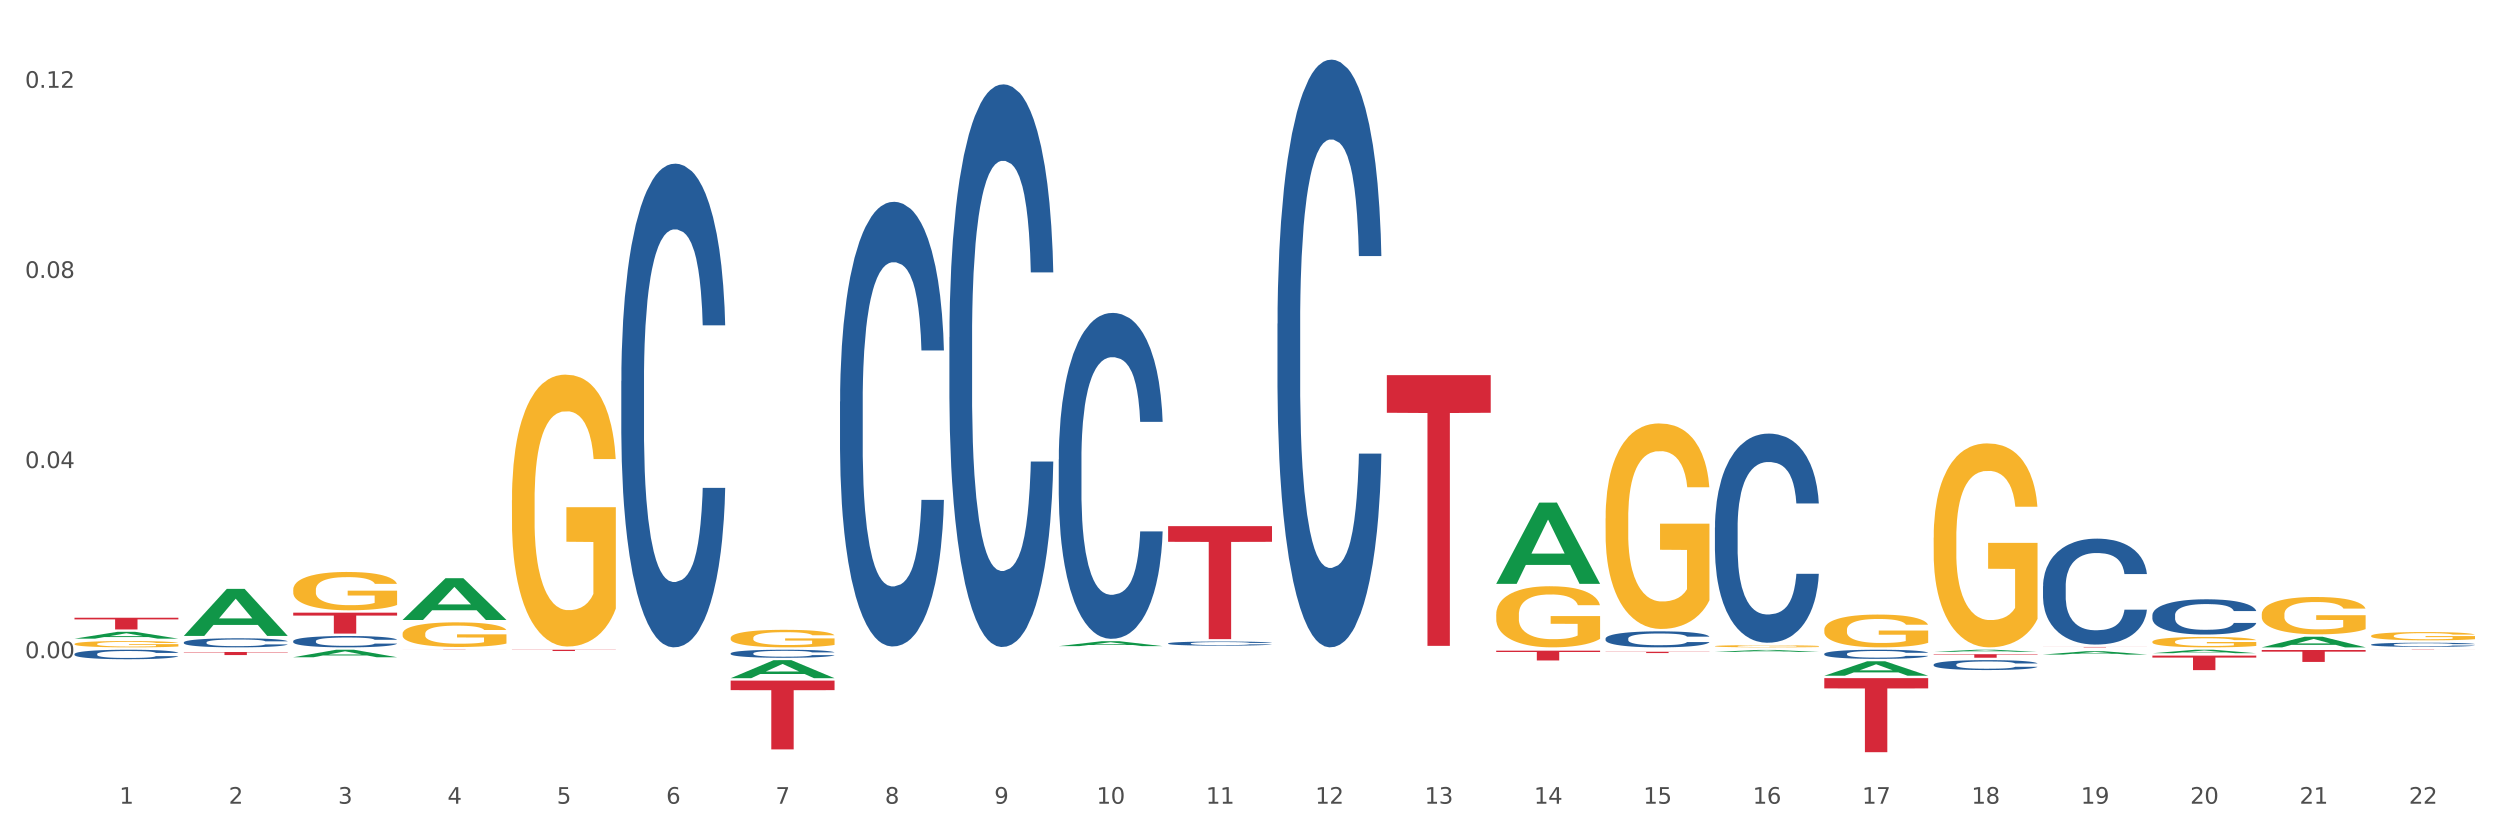 <?xml version="1.0" encoding="utf-8" standalone="no"?>
<!DOCTYPE svg PUBLIC "-//W3C//DTD SVG 1.1//EN"
  "http://www.w3.org/Graphics/SVG/1.1/DTD/svg11.dtd">
<svg xmlns:xlink="http://www.w3.org/1999/xlink" width="1080pt" height="360pt" viewBox="0 0 1080 360" xmlns="http://www.w3.org/2000/svg" version="1.1">
 <rect x="0" y="0" width="1080" height="360" fill="#333333" stroke="none"/>
 <defs>
  <style type="text/css">*{stroke-linejoin: round; stroke-linecap: butt}</style>
 </defs>
 <g id="figure_1">
  <g id="patch_1">
   <path d="M 0 360 
L 1080 360 
L 1080 0 
L 0 0 
z
" style="fill: #ffffff; stroke: #ffffff; stroke-linejoin: miter"/>
  </g>
  <g id="axes_1">
   <g id="matplotlib.axis_1">
    <g id="xtick_1">
     <g id="text_1">
      <!-- 1 -->
      <g style="fill: #4d4d4d" transform="translate(51.562 347.204) scale(0.096 -0.096)">
       <defs>
        <path id="DejaVuSans-31" d="M 794 531 
L 1825 531 
L 1825 4091 
L 703 3866 
L 703 4441 
L 1819 4666 
L 2450 4666 
L 2450 531 
L 3481 531 
L 3481 0 
L 794 0 
L 794 531 
z
" transform="scale(0.016)"/>
       </defs>
       <use xlink:href="#DejaVuSans-31"/>
      </g>
     </g>
    </g>
    <g id="xtick_2">
     <g id="text_2">
      <!-- 2 -->
      <g style="fill: #4d4d4d" transform="translate(98.807 347.204) scale(0.096 -0.096)">
       <defs>
        <path id="DejaVuSans-32" d="M 1228 531 
L 3431 531 
L 3431 0 
L 469 0 
L 469 531 
Q 828 903 1448 1529 
Q 2069 2156 2228 2338 
Q 2531 2678 2651 2914 
Q 2772 3150 2772 3378 
Q 2772 3750 2511 3984 
Q 2250 4219 1831 4219 
Q 1534 4219 1204 4116 
Q 875 4013 500 3803 
L 500 4441 
Q 881 4594 1212 4672 
Q 1544 4750 1819 4750 
Q 2544 4750 2975 4387 
Q 3406 4025 3406 3419 
Q 3406 3131 3298 2873 
Q 3191 2616 2906 2266 
Q 2828 2175 2409 1742 
Q 1991 1309 1228 531 
z
" transform="scale(0.016)"/>
       </defs>
       <use xlink:href="#DejaVuSans-32"/>
      </g>
     </g>
    </g>
    <g id="xtick_3">
     <g id="text_3">
      <!-- 3 -->
      <g style="fill: #4d4d4d" transform="translate(146.052 347.204) scale(0.096 -0.096)">
       <defs>
        <path id="DejaVuSans-33" d="M 2597 2516 
Q 3050 2419 3304 2112 
Q 3559 1806 3559 1356 
Q 3559 666 3084 287 
Q 2609 -91 1734 -91 
Q 1441 -91 1130 -33 
Q 819 25 488 141 
L 488 750 
Q 750 597 1062 519 
Q 1375 441 1716 441 
Q 2309 441 2620 675 
Q 2931 909 2931 1356 
Q 2931 1769 2642 2001 
Q 2353 2234 1838 2234 
L 1294 2234 
L 1294 2753 
L 1863 2753 
Q 2328 2753 2575 2939 
Q 2822 3125 2822 3475 
Q 2822 3834 2567 4026 
Q 2313 4219 1838 4219 
Q 1578 4219 1281 4162 
Q 984 4106 628 3988 
L 628 4550 
Q 988 4650 1302 4700 
Q 1616 4750 1894 4750 
Q 2613 4750 3031 4423 
Q 3450 4097 3450 3541 
Q 3450 3153 3228 2886 
Q 3006 2619 2597 2516 
z
" transform="scale(0.016)"/>
       </defs>
       <use xlink:href="#DejaVuSans-33"/>
      </g>
     </g>
    </g>
    <g id="xtick_4">
     <g id="text_4">
      <!-- 4 -->
      <g style="fill: #4d4d4d" transform="translate(193.297 347.204) scale(0.096 -0.096)">
       <defs>
        <path id="DejaVuSans-34" d="M 2419 4116 
L 825 1625 
L 2419 1625 
L 2419 4116 
z
M 2253 4666 
L 3047 4666 
L 3047 1625 
L 3713 1625 
L 3713 1100 
L 3047 1100 
L 3047 0 
L 2419 0 
L 2419 1100 
L 313 1100 
L 313 1709 
L 2253 4666 
z
" transform="scale(0.016)"/>
       </defs>
       <use xlink:href="#DejaVuSans-34"/>
      </g>
     </g>
    </g>
    <g id="xtick_5">
     <g id="text_5">
      <!-- 5 -->
      <g style="fill: #4d4d4d" transform="translate(240.542 347.204) scale(0.096 -0.096)">
       <defs>
        <path id="DejaVuSans-35" d="M 691 4666 
L 3169 4666 
L 3169 4134 
L 1269 4134 
L 1269 2991 
Q 1406 3038 1543 3061 
Q 1681 3084 1819 3084 
Q 2600 3084 3056 2656 
Q 3513 2228 3513 1497 
Q 3513 744 3044 326 
Q 2575 -91 1722 -91 
Q 1428 -91 1123 -41 
Q 819 9 494 109 
L 494 744 
Q 775 591 1075 516 
Q 1375 441 1709 441 
Q 2250 441 2565 725 
Q 2881 1009 2881 1497 
Q 2881 1984 2565 2268 
Q 2250 2553 1709 2553 
Q 1456 2553 1204 2497 
Q 953 2441 691 2322 
L 691 4666 
z
" transform="scale(0.016)"/>
       </defs>
       <use xlink:href="#DejaVuSans-35"/>
      </g>
     </g>
    </g>
    <g id="xtick_6">
     <g id="text_6">
      <!-- 6 -->
      <g style="fill: #4d4d4d" transform="translate(287.787 347.204) scale(0.096 -0.096)">
       <defs>
        <path id="DejaVuSans-36" d="M 2113 2584 
Q 1688 2584 1439 2293 
Q 1191 2003 1191 1497 
Q 1191 994 1439 701 
Q 1688 409 2113 409 
Q 2538 409 2786 701 
Q 3034 994 3034 1497 
Q 3034 2003 2786 2293 
Q 2538 2584 2113 2584 
z
M 3366 4563 
L 3366 3988 
Q 3128 4100 2886 4159 
Q 2644 4219 2406 4219 
Q 1781 4219 1451 3797 
Q 1122 3375 1075 2522 
Q 1259 2794 1537 2939 
Q 1816 3084 2150 3084 
Q 2853 3084 3261 2657 
Q 3669 2231 3669 1497 
Q 3669 778 3244 343 
Q 2819 -91 2113 -91 
Q 1303 -91 875 529 
Q 447 1150 447 2328 
Q 447 3434 972 4092 
Q 1497 4750 2381 4750 
Q 2619 4750 2861 4703 
Q 3103 4656 3366 4563 
z
" transform="scale(0.016)"/>
       </defs>
       <use xlink:href="#DejaVuSans-36"/>
      </g>
     </g>
    </g>
    <g id="xtick_7">
     <g id="text_7">
      <!-- 7 -->
      <g style="fill: #4d4d4d" transform="translate(335.032 347.204) scale(0.096 -0.096)">
       <defs>
        <path id="DejaVuSans-37" d="M 525 4666 
L 3525 4666 
L 3525 4397 
L 1831 0 
L 1172 0 
L 2766 4134 
L 525 4134 
L 525 4666 
z
" transform="scale(0.016)"/>
       </defs>
       <use xlink:href="#DejaVuSans-37"/>
      </g>
     </g>
    </g>
    <g id="xtick_8">
     <g id="text_8">
      <!-- 8 -->
      <g style="fill: #4d4d4d" transform="translate(382.276 347.204) scale(0.096 -0.096)">
       <defs>
        <path id="DejaVuSans-38" d="M 2034 2216 
Q 1584 2216 1326 1975 
Q 1069 1734 1069 1313 
Q 1069 891 1326 650 
Q 1584 409 2034 409 
Q 2484 409 2743 651 
Q 3003 894 3003 1313 
Q 3003 1734 2745 1975 
Q 2488 2216 2034 2216 
z
M 1403 2484 
Q 997 2584 770 2862 
Q 544 3141 544 3541 
Q 544 4100 942 4425 
Q 1341 4750 2034 4750 
Q 2731 4750 3128 4425 
Q 3525 4100 3525 3541 
Q 3525 3141 3298 2862 
Q 3072 2584 2669 2484 
Q 3125 2378 3379 2068 
Q 3634 1759 3634 1313 
Q 3634 634 3220 271 
Q 2806 -91 2034 -91 
Q 1263 -91 848 271 
Q 434 634 434 1313 
Q 434 1759 690 2068 
Q 947 2378 1403 2484 
z
M 1172 3481 
Q 1172 3119 1398 2916 
Q 1625 2713 2034 2713 
Q 2441 2713 2670 2916 
Q 2900 3119 2900 3481 
Q 2900 3844 2670 4047 
Q 2441 4250 2034 4250 
Q 1625 4250 1398 4047 
Q 1172 3844 1172 3481 
z
" transform="scale(0.016)"/>
       </defs>
       <use xlink:href="#DejaVuSans-38"/>
      </g>
     </g>
    </g>
    <g id="xtick_9">
     <g id="text_9">
      <!-- 9 -->
      <g style="fill: #4d4d4d" transform="translate(429.521 347.204) scale(0.096 -0.096)">
       <defs>
        <path id="DejaVuSans-39" d="M 703 97 
L 703 672 
Q 941 559 1184 500 
Q 1428 441 1663 441 
Q 2288 441 2617 861 
Q 2947 1281 2994 2138 
Q 2813 1869 2534 1725 
Q 2256 1581 1919 1581 
Q 1219 1581 811 2004 
Q 403 2428 403 3163 
Q 403 3881 828 4315 
Q 1253 4750 1959 4750 
Q 2769 4750 3195 4129 
Q 3622 3509 3622 2328 
Q 3622 1225 3098 567 
Q 2575 -91 1691 -91 
Q 1453 -91 1209 -44 
Q 966 3 703 97 
z
M 1959 2075 
Q 2384 2075 2632 2365 
Q 2881 2656 2881 3163 
Q 2881 3666 2632 3958 
Q 2384 4250 1959 4250 
Q 1534 4250 1286 3958 
Q 1038 3666 1038 3163 
Q 1038 2656 1286 2365 
Q 1534 2075 1959 2075 
z
" transform="scale(0.016)"/>
       </defs>
       <use xlink:href="#DejaVuSans-39"/>
      </g>
     </g>
    </g>
    <g id="xtick_10">
     <g id="text_10">
      <!-- 10 -->
      <g style="fill: #4d4d4d" transform="translate(473.712 347.204) scale(0.096 -0.096)">
       <defs>
        <path id="DejaVuSans-30" d="M 2034 4250 
Q 1547 4250 1301 3770 
Q 1056 3291 1056 2328 
Q 1056 1369 1301 889 
Q 1547 409 2034 409 
Q 2525 409 2770 889 
Q 3016 1369 3016 2328 
Q 3016 3291 2770 3770 
Q 2525 4250 2034 4250 
z
M 2034 4750 
Q 2819 4750 3233 4129 
Q 3647 3509 3647 2328 
Q 3647 1150 3233 529 
Q 2819 -91 2034 -91 
Q 1250 -91 836 529 
Q 422 1150 422 2328 
Q 422 3509 836 4129 
Q 1250 4750 2034 4750 
z
" transform="scale(0.016)"/>
       </defs>
       <use xlink:href="#DejaVuSans-31"/>
       <use xlink:href="#DejaVuSans-30" transform="translate(63.623 0)"/>
      </g>
     </g>
    </g>
    <g id="xtick_11">
     <g id="text_11">
      <!-- 11 -->
      <g style="fill: #4d4d4d" transform="translate(520.957 347.204) scale(0.096 -0.096)">
       <use xlink:href="#DejaVuSans-31"/>
       <use xlink:href="#DejaVuSans-31" transform="translate(63.623 0)"/>
      </g>
     </g>
    </g>
    <g id="xtick_12">
     <g id="text_12">
      <!-- 12 -->
      <g style="fill: #4d4d4d" transform="translate(568.202 347.204) scale(0.096 -0.096)">
       <use xlink:href="#DejaVuSans-31"/>
       <use xlink:href="#DejaVuSans-32" transform="translate(63.623 0)"/>
      </g>
     </g>
    </g>
    <g id="xtick_13">
     <g id="text_13">
      <!-- 13 -->
      <g style="fill: #4d4d4d" transform="translate(615.447 347.204) scale(0.096 -0.096)">
       <use xlink:href="#DejaVuSans-31"/>
       <use xlink:href="#DejaVuSans-33" transform="translate(63.623 0)"/>
      </g>
     </g>
    </g>
    <g id="xtick_14">
     <g id="text_14">
      <!-- 14 -->
      <g style="fill: #4d4d4d" transform="translate(662.692 347.204) scale(0.096 -0.096)">
       <use xlink:href="#DejaVuSans-31"/>
       <use xlink:href="#DejaVuSans-34" transform="translate(63.623 0)"/>
      </g>
     </g>
    </g>
    <g id="xtick_15">
     <g id="text_15">
      <!-- 15 -->
      <g style="fill: #4d4d4d" transform="translate(709.937 347.204) scale(0.096 -0.096)">
       <use xlink:href="#DejaVuSans-31"/>
       <use xlink:href="#DejaVuSans-35" transform="translate(63.623 0)"/>
      </g>
     </g>
    </g>
    <g id="xtick_16">
     <g id="text_16">
      <!-- 16 -->
      <g style="fill: #4d4d4d" transform="translate(757.181 347.204) scale(0.096 -0.096)">
       <use xlink:href="#DejaVuSans-31"/>
       <use xlink:href="#DejaVuSans-36" transform="translate(63.623 0)"/>
      </g>
     </g>
    </g>
    <g id="xtick_17">
     <g id="text_17">
      <!-- 17 -->
      <g style="fill: #4d4d4d" transform="translate(804.426 347.204) scale(0.096 -0.096)">
       <use xlink:href="#DejaVuSans-31"/>
       <use xlink:href="#DejaVuSans-37" transform="translate(63.623 0)"/>
      </g>
     </g>
    </g>
    <g id="xtick_18">
     <g id="text_18">
      <!-- 18 -->
      <g style="fill: #4d4d4d" transform="translate(851.671 347.204) scale(0.096 -0.096)">
       <use xlink:href="#DejaVuSans-31"/>
       <use xlink:href="#DejaVuSans-38" transform="translate(63.623 0)"/>
      </g>
     </g>
    </g>
    <g id="xtick_19">
     <g id="text_19">
      <!-- 19 -->
      <g style="fill: #4d4d4d" transform="translate(898.916 347.204) scale(0.096 -0.096)">
       <use xlink:href="#DejaVuSans-31"/>
       <use xlink:href="#DejaVuSans-39" transform="translate(63.623 0)"/>
      </g>
     </g>
    </g>
    <g id="xtick_20">
     <g id="text_20">
      <!-- 20 -->
      <g style="fill: #4d4d4d" transform="translate(946.161 347.204) scale(0.096 -0.096)">
       <use xlink:href="#DejaVuSans-32"/>
       <use xlink:href="#DejaVuSans-30" transform="translate(63.623 0)"/>
      </g>
     </g>
    </g>
    <g id="xtick_21">
     <g id="text_21">
      <!-- 21 -->
      <g style="fill: #4d4d4d" transform="translate(993.406 347.204) scale(0.096 -0.096)">
       <use xlink:href="#DejaVuSans-32"/>
       <use xlink:href="#DejaVuSans-31" transform="translate(63.623 0)"/>
      </g>
     </g>
    </g>
    <g id="xtick_22">
     <g id="text_22">
      <!-- 22 -->
      <g style="fill: #4d4d4d" transform="translate(1040.651 347.204) scale(0.096 -0.096)">
       <use xlink:href="#DejaVuSans-32"/>
       <use xlink:href="#DejaVuSans-32" transform="translate(63.623 0)"/>
      </g>
     </g>
    </g>
    <g id="xtick_23"/>
    <g id="xtick_24"/>
    <g id="xtick_25"/>
    <g id="xtick_26"/>
    <g id="xtick_27"/>
    <g id="xtick_28"/>
    <g id="xtick_29"/>
    <g id="xtick_30"/>
    <g id="xtick_31"/>
    <g id="xtick_32"/>
    <g id="xtick_33"/>
    <g id="xtick_34"/>
    <g id="xtick_35"/>
    <g id="xtick_36"/>
    <g id="xtick_37"/>
    <g id="xtick_38"/>
    <g id="xtick_39"/>
    <g id="xtick_40"/>
    <g id="xtick_41"/>
    <g id="xtick_42"/>
    <g id="xtick_43"/>
   </g>
   <g id="matplotlib.axis_2">
    <g id="ytick_1">
     <g id="text_23">
      <!-- 0.00 -->
      <g style="fill: #4d4d4d" transform="translate(10.8 284.329) scale(0.096 -0.096)">
       <defs>
        <path id="DejaVuSans-2e" d="M 684 794 
L 1344 794 
L 1344 0 
L 684 0 
L 684 794 
z
" transform="scale(0.016)"/>
       </defs>
       <use xlink:href="#DejaVuSans-30"/>
       <use xlink:href="#DejaVuSans-2e" transform="translate(63.623 0)"/>
       <use xlink:href="#DejaVuSans-30" transform="translate(95.41 0)"/>
       <use xlink:href="#DejaVuSans-30" transform="translate(159.033 0)"/>
      </g>
     </g>
    </g>
    <g id="ytick_2">
     <g id="text_24">
      <!-- 0.04 -->
      <g style="fill: #4d4d4d" transform="translate(10.8 202.197) scale(0.096 -0.096)">
       <use xlink:href="#DejaVuSans-30"/>
       <use xlink:href="#DejaVuSans-2e" transform="translate(63.623 0)"/>
       <use xlink:href="#DejaVuSans-30" transform="translate(95.41 0)"/>
       <use xlink:href="#DejaVuSans-34" transform="translate(159.033 0)"/>
      </g>
     </g>
    </g>
    <g id="ytick_3">
     <g id="text_25">
      <!-- 0.08 -->
      <g style="fill: #4d4d4d" transform="translate(10.8 120.064) scale(0.096 -0.096)">
       <use xlink:href="#DejaVuSans-30"/>
       <use xlink:href="#DejaVuSans-2e" transform="translate(63.623 0)"/>
       <use xlink:href="#DejaVuSans-30" transform="translate(95.41 0)"/>
       <use xlink:href="#DejaVuSans-38" transform="translate(159.033 0)"/>
      </g>
     </g>
    </g>
    <g id="ytick_4">
     <g id="text_26">
      <!-- 0.12 -->
      <g style="fill: #4d4d4d" transform="translate(10.8 37.931) scale(0.096 -0.096)">
       <use xlink:href="#DejaVuSans-30"/>
       <use xlink:href="#DejaVuSans-2e" transform="translate(63.623 0)"/>
       <use xlink:href="#DejaVuSans-31" transform="translate(95.41 0)"/>
       <use xlink:href="#DejaVuSans-32" transform="translate(159.033 0)"/>
      </g>
     </g>
    </g>
    <g id="ytick_5"/>
    <g id="ytick_6"/>
    <g id="ytick_7"/>
    <g id="ytick_8"/>
   </g>
   <g id="PolyCollection_1">
    <path d="M 32.175 275.904 
L 32.221 275.902 
L 50.73 272.948 
L 58.411 272.945 
L 77.058 275.91 
L 68.174 275.91 
L 64.148 275.22 
L 45.038 275.22 
L 44.899 275.231 
L 41.013 275.91 
L 32.175 275.91 
L 32.175 275.904 
L 47.444 274.808 
L 61.742 274.805 
L 54.663 273.577 
L 54.57 273.572 
L 54.478 273.58 
L 47.398 274.805 
L 47.444 274.808 
L 32.175 275.904 
z
" clip-path="url(#pe62218e789)" style="fill: #109648"/>
    <path d="M 126.665 264.675 
L 171.547 264.675 
L 171.547 265.932 
L 153.892 265.941 
L 153.892 273.726 
L 144.214 273.726 
L 144.214 265.941 
L 126.665 265.932 
L 126.665 264.683 
L 126.665 264.675 
z
" clip-path="url(#pe62218e789)" style="fill: #d62839"/>
    <path d="M 173.91 280.682 
L 218.792 280.682 
L 218.792 280.695 
L 201.137 280.695 
L 201.137 280.773 
L 191.459 280.773 
L 191.459 280.695 
L 173.91 280.695 
L 173.91 280.682 
L 173.91 280.682 
z
" clip-path="url(#pe62218e789)" style="fill: #d62839"/>
    <path d="M 221.154 280.682 
L 266.037 280.682 
L 266.037 280.76 
L 248.382 280.76 
L 248.382 281.238 
L 238.703 281.238 
L 238.703 280.76 
L 221.154 280.76 
L 221.154 280.683 
L 221.154 280.682 
z
" clip-path="url(#pe62218e789)" style="fill: #d62839"/>
    <path d="M 315.644 294.014 
L 360.527 294.014 
L 360.527 298.146 
L 342.872 298.174 
L 342.872 323.749 
L 333.193 323.749 
L 333.193 298.174 
L 315.644 298.146 
L 315.644 294.042 
L 315.644 294.014 
z
" clip-path="url(#pe62218e789)" style="fill: #d62839"/>
    <path d="M 504.624 227.277 
L 549.506 227.277 
L 549.506 234.064 
L 531.851 234.11 
L 531.851 276.114 
L 522.173 276.114 
L 522.173 234.11 
L 504.624 234.064 
L 504.624 227.323 
L 504.624 227.277 
z
" clip-path="url(#pe62218e789)" style="fill: #d62839"/>
    <path d="M 599.113 162.063 
L 643.996 162.063 
L 643.996 178.316 
L 626.341 178.426 
L 626.341 279.022 
L 616.662 279.022 
L 616.662 178.426 
L 599.113 178.316 
L 599.113 162.173 
L 599.113 162.063 
z
" clip-path="url(#pe62218e789)" style="fill: #d62839"/>
    <path d="M 646.358 281.083 
L 691.241 281.083 
L 691.241 281.672 
L 673.586 281.676 
L 673.586 285.32 
L 663.907 285.32 
L 663.907 281.676 
L 646.358 281.672 
L 646.358 281.087 
L 646.358 281.083 
z
" clip-path="url(#pe62218e789)" style="fill: #d62839"/>
    <path d="M 693.603 281.545 
L 738.486 281.545 
L 738.486 281.626 
L 720.831 281.627 
L 720.831 282.127 
L 711.152 282.127 
L 711.152 281.627 
L 693.603 281.626 
L 693.603 281.546 
L 693.603 281.545 
z
" clip-path="url(#pe62218e789)" style="fill: #d62839"/>
    <path d="M 788.093 292.946 
L 832.976 292.946 
L 832.976 297.393 
L 815.32 297.423 
L 815.32 324.95 
L 805.642 324.95 
L 805.642 297.423 
L 788.093 297.393 
L 788.093 292.976 
L 788.093 292.946 
z
" clip-path="url(#pe62218e789)" style="fill: #d62839"/>
    <path d="M 835.338 282.61 
L 880.221 282.61 
L 880.221 282.824 
L 862.565 282.826 
L 862.565 284.152 
L 852.887 284.152 
L 852.887 282.826 
L 835.338 282.824 
L 835.338 282.611 
L 835.338 282.61 
z
" clip-path="url(#pe62218e789)" style="fill: #d62839"/>
    <path d="M 882.583 279.476 
L 927.465 279.476 
L 927.465 279.502 
L 909.81 279.502 
L 909.81 279.663 
L 900.132 279.663 
L 900.132 279.502 
L 882.583 279.502 
L 882.583 279.477 
L 882.583 279.476 
z
" clip-path="url(#pe62218e789)" style="fill: #d62839"/>
    <path d="M 977.072 280.805 
L 1021.955 280.805 
L 1021.955 281.522 
L 1004.3 281.526 
L 1004.3 285.962 
L 994.621 285.962 
L 994.621 281.526 
L 977.072 281.522 
L 977.072 280.81 
L 977.072 280.805 
z
" clip-path="url(#pe62218e789)" style="fill: #d62839"/>
    <path d="M 32.175 278.193 
L 32.228 278.19 
L 32.228 278.1 
L 32.334 278.023 
L 32.864 277.836 
L 33.659 277.681 
L 34.242 277.599 
L 34.825 277.531 
L 35.513 277.464 
L 36.361 277.394 
L 37.898 277.292 
L 38.852 277.239 
L 40.018 277.184 
L 42.137 277.104 
L 43.674 277.059 
L 45.264 277.022 
L 47.86 276.977 
L 49.556 276.957 
L 51.357 276.942 
L 53.53 276.932 
L 55.173 276.93 
L 58.776 276.937 
L 61.849 276.96 
L 63.333 276.977 
L 65.241 277.007 
L 66.248 277.027 
L 67.89 277.067 
L 69.586 277.119 
L 70.752 277.164 
L 72.5 277.249 
L 73.825 277.334 
L 75.044 277.439 
L 75.68 277.511 
L 76.157 277.579 
L 76.581 277.656 
L 77.005 277.778 
L 67.466 277.778 
L 67.095 277.691 
L 66.513 277.609 
L 65.665 277.529 
L 64.923 277.479 
L 63.651 277.416 
L 62.485 277.376 
L 61.267 277.347 
L 59.783 277.322 
L 58.617 277.309 
L 56.974 277.299 
L 53.742 277.302 
L 51.569 277.322 
L 50.086 277.347 
L 49.132 277.369 
L 48.284 277.394 
L 47.33 277.429 
L 46.217 277.481 
L 45.423 277.529 
L 44.628 277.589 
L 43.992 277.648 
L 43.409 277.718 
L 42.932 277.793 
L 42.561 277.871 
L 42.243 277.965 
L 41.978 278.123 
L 41.978 278.465 
L 42.084 278.542 
L 42.349 278.644 
L 42.667 278.722 
L 43.197 278.814 
L 43.674 278.876 
L 44.575 278.966 
L 45.581 279.041 
L 46.376 279.089 
L 47.171 279.128 
L 48.549 279.183 
L 50.086 279.228 
L 51.41 279.256 
L 53.212 279.281 
L 54.431 279.291 
L 55.491 279.296 
L 58.087 279.296 
L 59.942 279.288 
L 62.008 279.271 
L 63.598 279.248 
L 64.923 279.221 
L 66.407 279.176 
L 67.36 279.133 
L 67.36 278.612 
L 55.703 278.609 
L 55.703 278.262 
L 77.058 278.262 
L 77.058 279.281 
L 76.157 279.333 
L 75.15 279.381 
L 74.09 279.423 
L 72.5 279.475 
L 70.593 279.525 
L 68.897 279.56 
L 67.095 279.59 
L 64.976 279.618 
L 62.22 279.643 
L 60.525 279.653 
L 58.405 279.66 
L 55.915 279.663 
L 53.742 279.658 
L 51.622 279.645 
L 49.397 279.623 
L 47.224 279.59 
L 45.581 279.558 
L 43.939 279.518 
L 42.19 279.465 
L 40.812 279.415 
L 39.753 279.371 
L 38.587 279.313 
L 37.315 279.238 
L 36.361 279.171 
L 35.513 279.101 
L 34.613 279.011 
L 33.977 278.934 
L 33.341 278.836 
L 32.97 278.764 
L 32.546 278.652 
L 32.228 278.495 
L 32.175 278.193 
z
" clip-path="url(#pe62218e789)" style="fill: #f7b32b"/>
    <path d="M 1024.317 278.459 
L 1024.37 278.457 
L 1024.37 278.411 
L 1024.53 278.349 
L 1025.113 278.234 
L 1025.856 278.147 
L 1027.129 278.045 
L 1027.819 278.002 
L 1028.721 277.954 
L 1030.578 277.877 
L 1032.7 277.811 
L 1034.185 277.775 
L 1035.299 277.752 
L 1037.793 277.711 
L 1039.225 277.693 
L 1040.711 277.678 
L 1041.984 277.668 
L 1044.106 277.657 
L 1045.804 277.652 
L 1047.767 277.65 
L 1049.411 277.652 
L 1051.586 277.658 
L 1054.77 277.678 
L 1055.99 277.69 
L 1057.634 277.709 
L 1059.332 277.736 
L 1060.712 277.762 
L 1062.303 277.8 
L 1063.948 277.849 
L 1065.539 277.912 
L 1066.653 277.969 
L 1067.555 278.03 
L 1068.351 278.104 
L 1068.935 278.184 
L 1069.2 278.252 
L 1059.491 278.252 
L 1059.226 278.191 
L 1058.696 278.125 
L 1058.165 278.081 
L 1057.581 278.045 
L 1056.68 278.004 
L 1055.884 277.977 
L 1054.557 277.946 
L 1053.337 277.926 
L 1052.329 277.915 
L 1051.109 277.905 
L 1048.509 277.895 
L 1046.653 277.895 
L 1045.485 277.898 
L 1044.053 277.907 
L 1042.833 277.918 
L 1041.4 277.938 
L 1040.286 277.959 
L 1039.172 277.987 
L 1038.536 278.007 
L 1037.581 278.043 
L 1036.944 278.073 
L 1036.095 278.124 
L 1035.618 278.16 
L 1034.769 278.254 
L 1034.397 278.323 
L 1034.238 278.37 
L 1034.132 278.423 
L 1034.132 278.679 
L 1034.45 278.794 
L 1034.716 278.844 
L 1035.14 278.9 
L 1035.936 278.972 
L 1037.103 279.043 
L 1038.323 279.094 
L 1039.331 279.125 
L 1040.286 279.148 
L 1041.241 279.166 
L 1042.408 279.183 
L 1043.363 279.192 
L 1044.796 279.202 
L 1046.493 279.207 
L 1047.82 279.207 
L 1050.525 279.199 
L 1051.746 279.191 
L 1052.913 279.179 
L 1054.186 279.161 
L 1055.194 279.141 
L 1055.778 279.127 
L 1056.733 279.095 
L 1057.475 279.063 
L 1058.112 279.025 
L 1058.536 278.992 
L 1059.014 278.942 
L 1059.385 278.887 
L 1059.491 278.857 
L 1069.2 278.857 
L 1068.988 278.916 
L 1068.616 278.974 
L 1067.874 279.051 
L 1067.29 279.095 
L 1066.388 279.15 
L 1065.433 279.196 
L 1064.107 279.247 
L 1062.887 279.285 
L 1061.613 279.317 
L 1060.234 279.347 
L 1057.741 279.388 
L 1056.839 279.4 
L 1054.929 279.419 
L 1053.443 279.431 
L 1051.268 279.442 
L 1049.04 279.449 
L 1046.706 279.451 
L 1044.637 279.447 
L 1042.355 279.437 
L 1040.923 279.428 
L 1039.331 279.413 
L 1037.474 279.39 
L 1035.724 279.362 
L 1034.079 279.329 
L 1032.541 279.291 
L 1031.108 279.248 
L 1029.251 279.178 
L 1027.872 279.109 
L 1026.864 279.044 
L 1026.174 278.99 
L 1025.485 278.921 
L 1025.113 278.873 
L 1024.53 278.758 
L 1024.317 278.651 
L 1024.317 278.459 
z
" clip-path="url(#pe62218e789)" style="fill: #255c99"/>
    <path d="M 929.828 265.738 
L 929.881 265.724 
L 929.881 265.334 
L 930.04 264.805 
L 930.623 263.831 
L 931.366 263.093 
L 932.639 262.23 
L 933.329 261.868 
L 934.231 261.465 
L 936.088 260.811 
L 938.21 260.254 
L 939.695 259.948 
L 940.81 259.753 
L 943.303 259.405 
L 944.735 259.252 
L 946.221 259.127 
L 947.494 259.043 
L 949.616 258.946 
L 951.314 258.904 
L 953.277 258.89 
L 954.922 258.904 
L 957.097 258.96 
L 960.28 259.127 
L 961.5 259.224 
L 963.145 259.391 
L 964.842 259.614 
L 966.222 259.836 
L 967.813 260.156 
L 969.458 260.574 
L 971.05 261.103 
L 972.164 261.59 
L 973.066 262.105 
L 973.861 262.731 
L 974.445 263.413 
L 974.71 263.984 
L 965.002 263.984 
L 964.736 263.469 
L 964.206 262.912 
L 963.675 262.536 
L 963.092 262.23 
L 962.19 261.882 
L 961.394 261.66 
L 960.068 261.395 
L 958.847 261.228 
L 957.839 261.131 
L 956.619 261.047 
L 954.02 260.964 
L 952.163 260.964 
L 950.996 260.992 
L 949.563 261.061 
L 948.343 261.159 
L 946.911 261.326 
L 945.796 261.507 
L 944.682 261.743 
L 944.046 261.91 
L 943.091 262.216 
L 942.454 262.467 
L 941.605 262.898 
L 941.128 263.205 
L 940.279 263.998 
L 939.908 264.582 
L 939.748 264.986 
L 939.642 265.431 
L 939.642 267.603 
L 939.961 268.577 
L 940.226 268.994 
L 940.65 269.468 
L 941.446 270.08 
L 942.613 270.679 
L 943.834 271.11 
L 944.842 271.374 
L 945.796 271.569 
L 946.751 271.722 
L 947.919 271.862 
L 948.874 271.945 
L 950.306 272.029 
L 952.004 272.07 
L 953.33 272.07 
L 956.036 272.001 
L 957.256 271.931 
L 958.423 271.834 
L 959.696 271.681 
L 960.704 271.514 
L 961.288 271.388 
L 962.243 271.124 
L 962.986 270.846 
L 963.622 270.525 
L 964.047 270.247 
L 964.524 269.83 
L 964.895 269.356 
L 965.002 269.106 
L 974.71 269.106 
L 974.498 269.607 
L 974.127 270.094 
L 973.384 270.748 
L 972.8 271.124 
L 971.898 271.583 
L 970.944 271.973 
L 969.617 272.404 
L 968.397 272.725 
L 967.124 273.003 
L 965.744 273.253 
L 963.251 273.601 
L 962.349 273.699 
L 960.439 273.866 
L 958.954 273.963 
L 956.778 274.061 
L 954.55 274.116 
L 952.216 274.13 
L 950.147 274.102 
L 947.866 274.019 
L 946.433 273.935 
L 944.842 273.81 
L 942.985 273.615 
L 941.234 273.379 
L 939.589 273.1 
L 938.051 272.78 
L 936.618 272.418 
L 934.762 271.82 
L 933.382 271.235 
L 932.374 270.692 
L 931.684 270.233 
L 930.995 269.649 
L 930.623 269.245 
L 930.04 268.271 
L 929.828 267.366 
L 929.828 265.738 
z
" clip-path="url(#pe62218e789)" style="fill: #255c99"/>
    <path d="M 882.583 253.25 
L 882.636 253.209 
L 882.636 252.038 
L 882.795 250.45 
L 883.379 247.524 
L 884.121 245.308 
L 885.395 242.717 
L 886.084 241.63 
L 886.986 240.417 
L 888.843 238.453 
L 890.965 236.781 
L 892.451 235.861 
L 893.565 235.276 
L 896.058 234.231 
L 897.491 233.771 
L 898.976 233.395 
L 900.249 233.144 
L 902.371 232.851 
L 904.069 232.726 
L 906.032 232.684 
L 907.677 232.726 
L 909.852 232.893 
L 913.035 233.395 
L 914.255 233.687 
L 915.9 234.189 
L 917.598 234.858 
L 918.977 235.527 
L 920.569 236.488 
L 922.213 237.742 
L 923.805 239.331 
L 924.919 240.794 
L 925.821 242.34 
L 926.617 244.221 
L 927.2 246.27 
L 927.465 247.984 
L 917.757 247.984 
L 917.491 246.437 
L 916.961 244.765 
L 916.43 243.636 
L 915.847 242.717 
L 914.945 241.672 
L 914.149 241.003 
L 912.823 240.208 
L 911.603 239.707 
L 910.595 239.414 
L 909.374 239.163 
L 906.775 238.913 
L 904.918 238.913 
L 903.751 238.996 
L 902.318 239.205 
L 901.098 239.498 
L 899.666 239.999 
L 898.552 240.543 
L 897.438 241.254 
L 896.801 241.755 
L 895.846 242.675 
L 895.209 243.427 
L 894.36 244.723 
L 893.883 245.643 
L 893.034 248.025 
L 892.663 249.781 
L 892.504 250.993 
L 892.398 252.331 
L 892.398 258.852 
L 892.716 261.778 
L 892.981 263.032 
L 893.406 264.453 
L 894.201 266.293 
L 895.368 268.09 
L 896.589 269.386 
L 897.597 270.18 
L 898.552 270.765 
L 899.507 271.225 
L 900.674 271.643 
L 901.629 271.894 
L 903.061 272.145 
L 904.759 272.27 
L 906.085 272.27 
L 908.791 272.061 
L 910.011 271.852 
L 911.178 271.559 
L 912.451 271.1 
L 913.459 270.598 
L 914.043 270.222 
L 914.998 269.428 
L 915.741 268.592 
L 916.377 267.63 
L 916.802 266.794 
L 917.279 265.54 
L 917.651 264.119 
L 917.757 263.366 
L 927.465 263.366 
L 927.253 264.871 
L 926.882 266.334 
L 926.139 268.299 
L 925.555 269.428 
L 924.654 270.807 
L 923.699 271.977 
L 922.372 273.273 
L 921.152 274.235 
L 919.879 275.071 
L 918.499 275.823 
L 916.006 276.868 
L 915.104 277.161 
L 913.194 277.662 
L 911.709 277.955 
L 909.534 278.248 
L 907.305 278.415 
L 904.971 278.457 
L 902.902 278.373 
L 900.621 278.122 
L 899.188 277.871 
L 897.597 277.495 
L 895.74 276.91 
L 893.989 276.199 
L 892.344 275.363 
L 890.806 274.402 
L 889.373 273.315 
L 887.517 271.518 
L 886.137 269.762 
L 885.129 268.132 
L 884.44 266.752 
L 883.75 264.997 
L 883.379 263.784 
L 882.795 260.858 
L 882.583 258.141 
L 882.583 253.25 
z
" clip-path="url(#pe62218e789)" style="fill: #255c99"/>
    <path d="M 835.338 287.099 
L 835.391 287.095 
L 835.391 286.985 
L 835.55 286.836 
L 836.134 286.562 
L 836.876 286.355 
L 838.15 286.112 
L 838.839 286.01 
L 839.741 285.896 
L 841.598 285.712 
L 843.72 285.556 
L 845.206 285.469 
L 846.32 285.415 
L 848.813 285.317 
L 850.246 285.274 
L 851.731 285.238 
L 853.004 285.215 
L 855.127 285.187 
L 856.824 285.176 
L 858.787 285.172 
L 860.432 285.176 
L 862.607 285.191 
L 865.79 285.238 
L 867.01 285.266 
L 868.655 285.313 
L 870.353 285.375 
L 871.732 285.438 
L 873.324 285.528 
L 874.968 285.646 
L 876.56 285.794 
L 877.674 285.932 
L 878.576 286.076 
L 879.372 286.253 
L 879.955 286.445 
L 880.221 286.605 
L 870.512 286.605 
L 870.247 286.46 
L 869.716 286.304 
L 869.186 286.198 
L 868.602 286.112 
L 867.7 286.014 
L 866.904 285.951 
L 865.578 285.877 
L 864.358 285.83 
L 863.35 285.802 
L 862.13 285.779 
L 859.53 285.755 
L 857.673 285.755 
L 856.506 285.763 
L 855.073 285.783 
L 853.853 285.81 
L 852.421 285.857 
L 851.307 285.908 
L 850.193 285.975 
L 849.556 286.022 
L 848.601 286.108 
L 847.964 286.178 
L 847.116 286.3 
L 846.638 286.386 
L 845.789 286.609 
L 845.418 286.774 
L 845.259 286.887 
L 845.153 287.013 
L 845.153 287.624 
L 845.471 287.898 
L 845.736 288.015 
L 846.161 288.148 
L 846.956 288.321 
L 848.124 288.489 
L 849.344 288.611 
L 850.352 288.685 
L 851.307 288.74 
L 852.262 288.783 
L 853.429 288.822 
L 854.384 288.846 
L 855.816 288.869 
L 857.514 288.881 
L 858.84 288.881 
L 861.546 288.861 
L 862.766 288.842 
L 863.933 288.814 
L 865.207 288.771 
L 866.215 288.724 
L 866.798 288.689 
L 867.753 288.615 
L 868.496 288.536 
L 869.132 288.446 
L 869.557 288.368 
L 870.034 288.25 
L 870.406 288.117 
L 870.512 288.047 
L 880.221 288.047 
L 880.008 288.188 
L 879.637 288.325 
L 878.894 288.509 
L 878.311 288.615 
L 877.409 288.744 
L 876.454 288.854 
L 875.127 288.975 
L 873.907 289.065 
L 872.634 289.143 
L 871.255 289.214 
L 868.761 289.312 
L 867.859 289.339 
L 865.949 289.386 
L 864.464 289.414 
L 862.289 289.441 
L 860.06 289.457 
L 857.726 289.461 
L 855.657 289.453 
L 853.376 289.429 
L 851.943 289.406 
L 850.352 289.371 
L 848.495 289.316 
L 846.744 289.249 
L 845.1 289.171 
L 843.561 289.081 
L 842.129 288.979 
L 840.272 288.81 
L 838.892 288.646 
L 837.884 288.493 
L 837.195 288.364 
L 836.505 288.199 
L 836.134 288.086 
L 835.55 287.812 
L 835.338 287.557 
L 835.338 287.099 
z
" clip-path="url(#pe62218e789)" style="fill: #255c99"/>
    <path d="M 1024.317 280.682 
L 1069.2 280.682 
L 1069.2 280.699 
L 1051.545 280.699 
L 1051.545 280.8 
L 1041.866 280.8 
L 1041.866 280.699 
L 1024.317 280.699 
L 1024.317 280.682 
L 1024.317 280.682 
z
" clip-path="url(#pe62218e789)" style="fill: #d62839"/>
    <path d="M 32.175 282.529 
L 32.228 282.526 
L 32.228 282.421 
L 32.387 282.278 
L 32.971 282.015 
L 33.714 281.816 
L 34.987 281.583 
L 35.676 281.486 
L 36.578 281.377 
L 38.435 281.2 
L 40.557 281.05 
L 42.043 280.968 
L 43.157 280.915 
L 45.65 280.821 
L 47.083 280.78 
L 48.568 280.746 
L 49.842 280.724 
L 51.964 280.697 
L 53.661 280.686 
L 55.624 280.682 
L 57.269 280.686 
L 59.444 280.701 
L 62.627 280.746 
L 63.847 280.772 
L 65.492 280.817 
L 67.19 280.877 
L 68.569 280.938 
L 70.161 281.024 
L 71.805 281.137 
L 73.397 281.279 
L 74.511 281.411 
L 75.413 281.55 
L 76.209 281.718 
L 76.792 281.902 
L 77.058 282.056 
L 67.349 282.056 
L 67.084 281.917 
L 66.553 281.767 
L 66.023 281.666 
L 65.439 281.583 
L 64.537 281.489 
L 63.741 281.429 
L 62.415 281.358 
L 61.195 281.313 
L 60.187 281.287 
L 58.967 281.264 
L 56.367 281.242 
L 54.51 281.242 
L 53.343 281.249 
L 51.911 281.268 
L 50.69 281.294 
L 49.258 281.339 
L 48.144 281.388 
L 47.03 281.452 
L 46.393 281.497 
L 45.438 281.58 
L 44.802 281.647 
L 43.953 281.764 
L 43.475 281.846 
L 42.626 282.06 
L 42.255 282.218 
L 42.096 282.327 
L 41.99 282.447 
L 41.99 283.032 
L 42.308 283.295 
L 42.573 283.408 
L 42.998 283.536 
L 43.794 283.701 
L 44.961 283.862 
L 46.181 283.979 
L 47.189 284.05 
L 48.144 284.102 
L 49.099 284.144 
L 50.266 284.181 
L 51.221 284.204 
L 52.653 284.226 
L 54.351 284.238 
L 55.677 284.238 
L 58.383 284.219 
L 59.603 284.2 
L 60.77 284.174 
L 62.044 284.133 
L 63.052 284.087 
L 63.635 284.054 
L 64.59 283.982 
L 65.333 283.907 
L 65.97 283.821 
L 66.394 283.746 
L 66.872 283.633 
L 67.243 283.506 
L 67.349 283.438 
L 77.058 283.438 
L 76.845 283.573 
L 76.474 283.705 
L 75.731 283.881 
L 75.148 283.982 
L 74.246 284.106 
L 73.291 284.211 
L 71.965 284.328 
L 70.744 284.414 
L 69.471 284.489 
L 68.092 284.557 
L 65.598 284.651 
L 64.696 284.677 
L 62.786 284.722 
L 61.301 284.748 
L 59.126 284.775 
L 56.898 284.79 
L 54.563 284.793 
L 52.494 284.786 
L 50.213 284.763 
L 48.781 284.741 
L 47.189 284.707 
L 45.332 284.654 
L 43.581 284.591 
L 41.937 284.515 
L 40.398 284.429 
L 38.966 284.332 
L 37.109 284.17 
L 35.73 284.012 
L 34.722 283.866 
L 34.032 283.742 
L 33.342 283.584 
L 32.971 283.476 
L 32.387 283.213 
L 32.175 282.969 
L 32.175 282.529 
z
" clip-path="url(#pe62218e789)" style="fill: #255c99"/>
    <path d="M 79.42 277.5 
L 79.473 277.497 
L 79.473 277.396 
L 79.632 277.26 
L 80.216 277.009 
L 80.958 276.819 
L 82.232 276.597 
L 82.921 276.504 
L 83.823 276.4 
L 85.68 276.231 
L 87.802 276.088 
L 89.288 276.009 
L 90.402 275.959 
L 92.895 275.869 
L 94.328 275.829 
L 95.813 275.797 
L 97.086 275.776 
L 99.209 275.751 
L 100.906 275.74 
L 102.869 275.736 
L 104.514 275.74 
L 106.689 275.754 
L 109.872 275.797 
L 111.092 275.822 
L 112.737 275.865 
L 114.435 275.923 
L 115.814 275.98 
L 117.406 276.063 
L 119.05 276.17 
L 120.642 276.306 
L 121.756 276.432 
L 122.658 276.565 
L 123.454 276.726 
L 124.037 276.902 
L 124.303 277.049 
L 114.594 277.049 
L 114.329 276.916 
L 113.798 276.773 
L 113.268 276.676 
L 112.684 276.597 
L 111.782 276.507 
L 110.986 276.45 
L 109.66 276.382 
L 108.44 276.339 
L 107.432 276.314 
L 106.212 276.292 
L 103.612 276.271 
L 101.755 276.271 
L 100.588 276.278 
L 99.156 276.296 
L 97.935 276.321 
L 96.503 276.364 
L 95.389 276.41 
L 94.275 276.471 
L 93.638 276.514 
L 92.683 276.593 
L 92.046 276.658 
L 91.198 276.769 
L 90.72 276.848 
L 89.871 277.052 
L 89.5 277.203 
L 89.341 277.307 
L 89.235 277.422 
L 89.235 277.981 
L 89.553 278.232 
L 89.818 278.339 
L 90.243 278.461 
L 91.038 278.619 
L 92.206 278.773 
L 93.426 278.884 
L 94.434 278.953 
L 95.389 279.003 
L 96.344 279.042 
L 97.511 279.078 
L 98.466 279.1 
L 99.898 279.121 
L 101.596 279.132 
L 102.922 279.132 
L 105.628 279.114 
L 106.848 279.096 
L 108.015 279.071 
L 109.289 279.031 
L 110.297 278.988 
L 110.88 278.956 
L 111.835 278.888 
L 112.578 278.816 
L 113.214 278.734 
L 113.639 278.662 
L 114.116 278.555 
L 114.488 278.433 
L 114.594 278.368 
L 124.303 278.368 
L 124.09 278.497 
L 123.719 278.623 
L 122.976 278.791 
L 122.393 278.888 
L 121.491 279.006 
L 120.536 279.107 
L 119.209 279.218 
L 117.989 279.3 
L 116.716 279.372 
L 115.337 279.437 
L 112.843 279.526 
L 111.941 279.551 
L 110.031 279.594 
L 108.546 279.62 
L 106.371 279.645 
L 104.142 279.659 
L 101.808 279.663 
L 99.739 279.655 
L 97.458 279.634 
L 96.025 279.612 
L 94.434 279.58 
L 92.577 279.53 
L 90.826 279.469 
L 89.182 279.397 
L 87.643 279.315 
L 86.211 279.222 
L 84.354 279.067 
L 82.974 278.917 
L 81.966 278.777 
L 81.277 278.659 
L 80.587 278.508 
L 80.216 278.404 
L 79.632 278.153 
L 79.42 277.92 
L 79.42 277.5 
z
" clip-path="url(#pe62218e789)" style="fill: #255c99"/>
    <path d="M 126.665 276.955 
L 126.718 276.951 
L 126.718 276.825 
L 126.877 276.654 
L 127.461 276.34 
L 128.203 276.102 
L 129.477 275.824 
L 130.166 275.707 
L 131.068 275.577 
L 132.925 275.366 
L 135.047 275.186 
L 136.533 275.087 
L 137.647 275.025 
L 140.14 274.912 
L 141.573 274.863 
L 143.058 274.822 
L 144.331 274.796 
L 146.453 274.764 
L 148.151 274.751 
L 150.114 274.746 
L 151.759 274.751 
L 153.934 274.769 
L 157.117 274.822 
L 158.337 274.854 
L 159.982 274.908 
L 161.68 274.98 
L 163.059 275.051 
L 164.651 275.155 
L 166.295 275.289 
L 167.887 275.46 
L 169.001 275.617 
L 169.903 275.783 
L 170.699 275.985 
L 171.282 276.205 
L 171.547 276.389 
L 161.839 276.389 
L 161.573 276.223 
L 161.043 276.044 
L 160.512 275.922 
L 159.929 275.824 
L 159.027 275.711 
L 158.231 275.64 
L 156.905 275.554 
L 155.685 275.5 
L 154.677 275.469 
L 153.456 275.442 
L 150.857 275.415 
L 149 275.415 
L 147.833 275.424 
L 146.4 275.447 
L 145.18 275.478 
L 143.748 275.532 
L 142.634 275.59 
L 141.52 275.667 
L 140.883 275.72 
L 139.928 275.819 
L 139.291 275.9 
L 138.442 276.039 
L 137.965 276.138 
L 137.116 276.394 
L 136.745 276.583 
L 136.586 276.713 
L 136.48 276.856 
L 136.48 277.557 
L 136.798 277.871 
L 137.063 278.006 
L 137.488 278.158 
L 138.283 278.356 
L 139.45 278.549 
L 140.671 278.688 
L 141.679 278.774 
L 142.634 278.836 
L 143.589 278.886 
L 144.756 278.931 
L 145.711 278.958 
L 147.143 278.985 
L 148.841 278.998 
L 150.167 278.998 
L 152.873 278.976 
L 154.093 278.953 
L 155.26 278.922 
L 156.533 278.872 
L 157.541 278.818 
L 158.125 278.778 
L 159.08 278.693 
L 159.823 278.603 
L 160.459 278.5 
L 160.884 278.41 
L 161.361 278.275 
L 161.733 278.123 
L 161.839 278.042 
L 171.547 278.042 
L 171.335 278.203 
L 170.964 278.36 
L 170.221 278.572 
L 169.637 278.693 
L 168.736 278.841 
L 167.781 278.967 
L 166.454 279.106 
L 165.234 279.209 
L 163.961 279.299 
L 162.581 279.38 
L 160.088 279.492 
L 159.186 279.523 
L 157.276 279.577 
L 155.791 279.609 
L 153.616 279.64 
L 151.387 279.658 
L 149.053 279.663 
L 146.984 279.654 
L 144.703 279.627 
L 143.27 279.6 
L 141.679 279.559 
L 139.822 279.496 
L 138.071 279.42 
L 136.426 279.33 
L 134.888 279.227 
L 133.456 279.11 
L 131.599 278.917 
L 130.219 278.729 
L 129.211 278.554 
L 128.522 278.405 
L 127.832 278.217 
L 127.461 278.087 
L 126.877 277.772 
L 126.665 277.48 
L 126.665 276.955 
z
" clip-path="url(#pe62218e789)" style="fill: #255c99"/>
    <path d="M 268.399 164.59 
L 268.452 164.399 
L 268.452 159.056 
L 268.612 151.804 
L 269.195 138.446 
L 269.938 128.332 
L 271.211 116.5 
L 271.901 111.539 
L 272.803 106.004 
L 274.66 97.035 
L 276.782 89.402 
L 278.267 85.204 
L 279.381 82.532 
L 281.875 77.761 
L 283.307 75.662 
L 284.793 73.944 
L 286.066 72.799 
L 288.188 71.464 
L 289.886 70.891 
L 291.849 70.7 
L 293.493 70.891 
L 295.668 71.654 
L 298.852 73.944 
L 300.072 75.28 
L 301.717 77.57 
L 303.414 80.624 
L 304.794 83.677 
L 306.385 88.066 
L 308.03 93.791 
L 309.621 101.043 
L 310.735 107.722 
L 311.637 114.783 
L 312.433 123.37 
L 313.017 132.721 
L 313.282 140.545 
L 303.573 140.545 
L 303.308 133.484 
L 302.778 125.851 
L 302.247 120.699 
L 301.663 116.5 
L 300.762 111.729 
L 299.966 108.676 
L 298.639 105.05 
L 297.419 102.76 
L 296.411 101.424 
L 295.191 100.279 
L 292.591 99.134 
L 290.735 99.134 
L 289.567 99.516 
L 288.135 100.47 
L 286.915 101.806 
L 285.482 104.096 
L 284.368 106.577 
L 283.254 109.821 
L 282.618 112.111 
L 281.663 116.309 
L 281.026 119.744 
L 280.177 125.66 
L 279.7 129.859 
L 278.851 140.736 
L 278.479 148.751 
L 278.32 154.285 
L 278.214 160.392 
L 278.214 190.162 
L 278.532 203.52 
L 278.798 209.245 
L 279.222 215.733 
L 280.018 224.13 
L 281.185 232.336 
L 282.405 238.252 
L 283.413 241.878 
L 284.368 244.549 
L 285.323 246.648 
L 286.49 248.557 
L 287.445 249.702 
L 288.878 250.847 
L 290.575 251.419 
L 291.902 251.419 
L 294.607 250.465 
L 295.828 249.511 
L 296.995 248.175 
L 298.268 246.076 
L 299.276 243.786 
L 299.86 242.068 
L 300.815 238.443 
L 301.557 234.626 
L 302.194 230.237 
L 302.618 226.42 
L 303.096 220.695 
L 303.467 214.207 
L 303.573 210.772 
L 313.282 210.772 
L 313.07 217.642 
L 312.698 224.321 
L 311.956 233.29 
L 311.372 238.443 
L 310.47 244.74 
L 309.515 250.083 
L 308.189 255.999 
L 306.969 260.388 
L 305.695 264.205 
L 304.316 267.64 
L 301.823 272.411 
L 300.921 273.747 
L 299.011 276.037 
L 297.525 277.373 
L 295.35 278.708 
L 293.122 279.472 
L 290.788 279.663 
L 288.719 279.281 
L 286.437 278.136 
L 285.005 276.991 
L 283.413 275.273 
L 281.556 272.602 
L 279.806 269.358 
L 278.161 265.541 
L 276.623 261.152 
L 275.19 256.19 
L 273.333 247.984 
L 271.954 239.969 
L 270.946 232.527 
L 270.256 226.229 
L 269.567 218.214 
L 269.195 212.68 
L 268.612 199.322 
L 268.399 186.918 
L 268.399 164.59 
z
" clip-path="url(#pe62218e789)" style="fill: #255c99"/>
    <path d="M 315.644 282.248 
L 315.697 282.245 
L 315.697 282.156 
L 315.856 282.035 
L 316.44 281.812 
L 317.183 281.643 
L 318.456 281.446 
L 319.146 281.363 
L 320.048 281.271 
L 321.904 281.121 
L 324.027 280.994 
L 325.512 280.924 
L 326.626 280.88 
L 329.12 280.8 
L 330.552 280.765 
L 332.038 280.736 
L 333.311 280.717 
L 335.433 280.695 
L 337.131 280.685 
L 339.094 280.682 
L 340.738 280.685 
L 342.913 280.698 
L 346.097 280.736 
L 347.317 280.759 
L 348.961 280.797 
L 350.659 280.848 
L 352.038 280.899 
L 353.63 280.972 
L 355.275 281.067 
L 356.866 281.188 
L 357.98 281.3 
L 358.882 281.417 
L 359.678 281.56 
L 360.262 281.716 
L 360.527 281.847 
L 350.818 281.847 
L 350.553 281.729 
L 350.022 281.602 
L 349.492 281.516 
L 348.908 281.446 
L 348.006 281.366 
L 347.211 281.315 
L 345.884 281.255 
L 344.664 281.217 
L 343.656 281.195 
L 342.436 281.175 
L 339.836 281.156 
L 337.979 281.156 
L 336.812 281.163 
L 335.38 281.179 
L 334.16 281.201 
L 332.727 281.239 
L 331.613 281.28 
L 330.499 281.335 
L 329.862 281.373 
L 328.907 281.443 
L 328.271 281.5 
L 327.422 281.599 
L 326.944 281.669 
L 326.096 281.85 
L 325.724 281.984 
L 325.565 282.076 
L 325.459 282.178 
L 325.459 282.674 
L 325.777 282.897 
L 326.043 282.992 
L 326.467 283.101 
L 327.263 283.241 
L 328.43 283.377 
L 329.65 283.476 
L 330.658 283.537 
L 331.613 283.581 
L 332.568 283.616 
L 333.735 283.648 
L 334.69 283.667 
L 336.123 283.686 
L 337.82 283.696 
L 339.147 283.696 
L 341.852 283.68 
L 343.073 283.664 
L 344.24 283.642 
L 345.513 283.607 
L 346.521 283.568 
L 347.105 283.54 
L 348.059 283.479 
L 348.802 283.416 
L 349.439 283.342 
L 349.863 283.279 
L 350.341 283.183 
L 350.712 283.075 
L 350.818 283.018 
L 360.527 283.018 
L 360.315 283.132 
L 359.943 283.244 
L 359.201 283.393 
L 358.617 283.479 
L 357.715 283.584 
L 356.76 283.673 
L 355.434 283.772 
L 354.214 283.845 
L 352.94 283.909 
L 351.561 283.966 
L 349.067 284.046 
L 348.166 284.068 
L 346.256 284.106 
L 344.77 284.128 
L 342.595 284.151 
L 340.367 284.163 
L 338.033 284.167 
L 335.963 284.16 
L 333.682 284.141 
L 332.25 284.122 
L 330.658 284.093 
L 328.801 284.049 
L 327.051 283.995 
L 325.406 283.931 
L 323.867 283.858 
L 322.435 283.775 
L 320.578 283.638 
L 319.199 283.505 
L 318.191 283.381 
L 317.501 283.276 
L 316.811 283.142 
L 316.44 283.05 
L 315.856 282.827 
L 315.644 282.62 
L 315.644 282.248 
z
" clip-path="url(#pe62218e789)" style="fill: #255c99"/>
    <path d="M 79.42 281.655 
L 124.303 281.655 
L 124.303 281.84 
L 106.647 281.841 
L 106.647 282.987 
L 96.969 282.987 
L 96.969 281.841 
L 79.42 281.84 
L 79.42 281.656 
L 79.42 281.655 
z
" clip-path="url(#pe62218e789)" style="fill: #d62839"/>
    <path d="M 362.889 173.495 
L 362.942 173.319 
L 362.942 168.407 
L 363.101 161.74 
L 363.685 149.459 
L 364.428 140.161 
L 365.701 129.284 
L 366.391 124.722 
L 367.293 119.634 
L 369.149 111.389 
L 371.271 104.371 
L 372.757 100.511 
L 373.871 98.055 
L 376.365 93.669 
L 377.797 91.739 
L 379.282 90.16 
L 380.556 89.108 
L 382.678 87.88 
L 384.375 87.353 
L 386.338 87.178 
L 387.983 87.353 
L 390.158 88.055 
L 393.341 90.16 
L 394.562 91.389 
L 396.206 93.494 
L 397.904 96.301 
L 399.283 99.108 
L 400.875 103.143 
L 402.52 108.406 
L 404.111 115.073 
L 405.225 121.213 
L 406.127 127.705 
L 406.923 135.599 
L 407.506 144.196 
L 407.772 151.389 
L 398.063 151.389 
L 397.798 144.898 
L 397.267 137.88 
L 396.737 133.143 
L 396.153 129.284 
L 395.251 124.898 
L 394.456 122.091 
L 393.129 118.757 
L 391.909 116.652 
L 390.901 115.424 
L 389.681 114.371 
L 387.081 113.319 
L 385.224 113.319 
L 384.057 113.669 
L 382.625 114.547 
L 381.405 115.775 
L 379.972 117.88 
L 378.858 120.161 
L 377.744 123.143 
L 377.107 125.248 
L 376.152 129.108 
L 375.516 132.266 
L 374.667 137.705 
L 374.189 141.564 
L 373.341 151.564 
L 372.969 158.933 
L 372.81 164.021 
L 372.704 169.635 
L 372.704 197.003 
L 373.022 209.284 
L 373.287 214.547 
L 373.712 220.512 
L 374.508 228.232 
L 375.675 235.776 
L 376.895 241.214 
L 377.903 244.548 
L 378.858 247.004 
L 379.813 248.934 
L 380.98 250.688 
L 381.935 251.741 
L 383.367 252.793 
L 385.065 253.32 
L 386.391 253.32 
L 389.097 252.443 
L 390.317 251.565 
L 391.485 250.337 
L 392.758 248.407 
L 393.766 246.302 
L 394.349 244.723 
L 395.304 241.39 
L 396.047 237.881 
L 396.684 233.846 
L 397.108 230.337 
L 397.586 225.074 
L 397.957 219.109 
L 398.063 215.951 
L 407.772 215.951 
L 407.56 222.267 
L 407.188 228.407 
L 406.445 236.653 
L 405.862 241.39 
L 404.96 247.179 
L 404.005 252.092 
L 402.679 257.53 
L 401.458 261.565 
L 400.185 265.074 
L 398.806 268.232 
L 396.312 272.618 
L 395.41 273.846 
L 393.501 275.952 
L 392.015 277.18 
L 389.84 278.408 
L 387.612 279.109 
L 385.277 279.285 
L 383.208 278.934 
L 380.927 277.881 
L 379.495 276.829 
L 377.903 275.25 
L 376.046 272.794 
L 374.295 269.811 
L 372.651 266.302 
L 371.112 262.267 
L 369.68 257.706 
L 367.823 250.162 
L 366.444 242.793 
L 365.436 235.951 
L 364.746 230.162 
L 364.056 222.793 
L 363.685 217.705 
L 363.101 205.425 
L 362.889 194.021 
L 362.889 173.495 
z
" clip-path="url(#pe62218e789)" style="fill: #255c99"/>
    <path d="M 457.379 198.439 
L 457.432 198.31 
L 457.432 194.71 
L 457.591 189.823 
L 458.175 180.822 
L 458.917 174.007 
L 460.191 166.034 
L 460.88 162.691 
L 461.782 158.962 
L 463.639 152.918 
L 465.761 147.774 
L 467.247 144.945 
L 468.361 143.145 
L 470.854 139.93 
L 472.287 138.516 
L 473.772 137.359 
L 475.045 136.587 
L 477.168 135.687 
L 478.865 135.301 
L 480.828 135.173 
L 482.473 135.301 
L 484.648 135.815 
L 487.831 137.359 
L 489.051 138.259 
L 490.696 139.802 
L 492.394 141.859 
L 493.773 143.917 
L 495.365 146.874 
L 497.009 150.732 
L 498.601 155.618 
L 499.715 160.119 
L 500.617 164.877 
L 501.413 170.664 
L 501.996 176.964 
L 502.262 182.237 
L 492.553 182.237 
L 492.288 177.479 
L 491.757 172.335 
L 491.227 168.863 
L 490.643 166.034 
L 489.741 162.819 
L 488.945 160.762 
L 487.619 158.319 
L 486.399 156.776 
L 485.391 155.876 
L 484.171 155.104 
L 481.571 154.333 
L 479.714 154.333 
L 478.547 154.59 
L 477.114 155.233 
L 475.894 156.133 
L 474.462 157.676 
L 473.348 159.348 
L 472.234 161.534 
L 471.597 163.077 
L 470.642 165.906 
L 470.005 168.22 
L 469.157 172.207 
L 468.679 175.036 
L 467.83 182.365 
L 467.459 187.766 
L 467.3 191.495 
L 467.194 195.61 
L 467.194 215.67 
L 467.512 224.672 
L 467.777 228.529 
L 468.202 232.901 
L 468.997 238.559 
L 470.165 244.089 
L 471.385 248.075 
L 472.393 250.518 
L 473.348 252.318 
L 474.303 253.733 
L 475.47 255.019 
L 476.425 255.79 
L 477.857 256.562 
L 479.555 256.948 
L 480.881 256.948 
L 483.587 256.305 
L 484.807 255.662 
L 485.974 254.762 
L 487.248 253.347 
L 488.256 251.804 
L 488.839 250.647 
L 489.794 248.204 
L 490.537 245.632 
L 491.173 242.674 
L 491.598 240.102 
L 492.075 236.245 
L 492.447 231.873 
L 492.553 229.558 
L 502.262 229.558 
L 502.049 234.187 
L 501.678 238.688 
L 500.935 244.732 
L 500.352 248.204 
L 499.45 252.447 
L 498.495 256.048 
L 497.168 260.034 
L 495.948 262.992 
L 494.675 265.563 
L 493.296 267.878 
L 490.802 271.093 
L 489.9 271.993 
L 487.99 273.536 
L 486.505 274.436 
L 484.33 275.336 
L 482.101 275.851 
L 479.767 275.979 
L 477.698 275.722 
L 475.417 274.95 
L 473.984 274.179 
L 472.393 273.022 
L 470.536 271.221 
L 468.785 269.035 
L 467.141 266.463 
L 465.602 263.506 
L 464.17 260.163 
L 462.313 254.633 
L 460.933 249.232 
L 459.925 244.217 
L 459.236 239.974 
L 458.546 234.573 
L 458.175 230.844 
L 457.591 221.843 
L 457.379 213.484 
L 457.379 198.439 
z
" clip-path="url(#pe62218e789)" style="fill: #255c99"/>
    <path d="M 504.624 277.941 
L 504.677 277.939 
L 504.677 277.894 
L 504.836 277.831 
L 505.42 277.716 
L 506.162 277.629 
L 507.436 277.527 
L 508.125 277.485 
L 509.027 277.437 
L 510.884 277.36 
L 513.006 277.294 
L 514.492 277.258 
L 515.606 277.235 
L 518.099 277.194 
L 519.532 277.176 
L 521.017 277.161 
L 522.29 277.152 
L 524.412 277.14 
L 526.11 277.135 
L 528.073 277.133 
L 529.718 277.135 
L 531.893 277.142 
L 535.076 277.161 
L 536.296 277.173 
L 537.941 277.193 
L 539.639 277.219 
L 541.018 277.245 
L 542.61 277.283 
L 544.254 277.332 
L 545.846 277.394 
L 546.96 277.452 
L 547.862 277.513 
L 548.658 277.587 
L 549.241 277.667 
L 549.506 277.734 
L 539.798 277.734 
L 539.532 277.674 
L 539.002 277.608 
L 538.471 277.564 
L 537.888 277.527 
L 536.986 277.486 
L 536.19 277.46 
L 534.864 277.429 
L 533.644 277.409 
L 532.636 277.398 
L 531.415 277.388 
L 528.816 277.378 
L 526.959 277.378 
L 525.792 277.381 
L 524.359 277.39 
L 523.139 277.401 
L 521.707 277.421 
L 520.593 277.442 
L 519.479 277.47 
L 518.842 277.49 
L 517.887 277.526 
L 517.25 277.555 
L 516.401 277.606 
L 515.924 277.642 
L 515.075 277.736 
L 514.704 277.805 
L 514.545 277.852 
L 514.439 277.905 
L 514.439 278.161 
L 514.757 278.276 
L 515.022 278.325 
L 515.447 278.381 
L 516.242 278.453 
L 517.409 278.524 
L 518.63 278.575 
L 519.638 278.606 
L 520.593 278.629 
L 521.548 278.647 
L 522.715 278.663 
L 523.67 278.673 
L 525.102 278.683 
L 526.8 278.688 
L 528.126 278.688 
L 530.832 278.68 
L 532.052 278.672 
L 533.219 278.66 
L 534.492 278.642 
L 535.5 278.622 
L 536.084 278.608 
L 537.039 278.576 
L 537.782 278.544 
L 538.418 278.506 
L 538.843 278.473 
L 539.32 278.424 
L 539.692 278.368 
L 539.798 278.338 
L 549.506 278.338 
L 549.294 278.397 
L 548.923 278.455 
L 548.18 278.532 
L 547.596 278.576 
L 546.695 278.631 
L 545.74 278.677 
L 544.413 278.727 
L 543.193 278.765 
L 541.92 278.798 
L 540.54 278.828 
L 538.047 278.869 
L 537.145 278.88 
L 535.235 278.9 
L 533.75 278.911 
L 531.575 278.923 
L 529.346 278.929 
L 527.012 278.931 
L 524.943 278.928 
L 522.662 278.918 
L 521.229 278.908 
L 519.638 278.893 
L 517.781 278.87 
L 516.03 278.842 
L 514.385 278.809 
L 512.847 278.772 
L 511.414 278.729 
L 509.558 278.658 
L 508.178 278.59 
L 507.17 278.526 
L 506.481 278.471 
L 505.791 278.402 
L 505.42 278.355 
L 504.836 278.24 
L 504.624 278.133 
L 504.624 277.941 
z
" clip-path="url(#pe62218e789)" style="fill: #255c99"/>
    <path d="M 551.869 139.842 
L 551.922 139.61 
L 551.922 133.118 
L 552.081 124.306 
L 552.664 108.075 
L 553.407 95.786 
L 554.68 81.409 
L 555.37 75.381 
L 556.272 68.656 
L 558.129 57.758 
L 560.251 48.483 
L 561.736 43.382 
L 562.851 40.136 
L 565.344 34.339 
L 566.776 31.788 
L 568.262 29.701 
L 569.535 28.31 
L 571.657 26.687 
L 573.355 25.991 
L 575.318 25.759 
L 576.963 25.991 
L 579.138 26.919 
L 582.321 29.701 
L 583.541 31.324 
L 585.186 34.107 
L 586.883 37.817 
L 588.263 41.527 
L 589.854 46.86 
L 591.499 53.816 
L 593.091 62.628 
L 594.205 70.743 
L 595.107 79.323 
L 595.902 89.757 
L 596.486 101.119 
L 596.751 110.626 
L 587.043 110.626 
L 586.777 102.046 
L 586.247 92.771 
L 585.716 86.511 
L 585.133 81.409 
L 584.231 75.613 
L 583.435 71.903 
L 582.109 67.497 
L 580.888 64.714 
L 579.88 63.091 
L 578.66 61.7 
L 576.061 60.309 
L 574.204 60.309 
L 573.037 60.773 
L 571.604 61.932 
L 570.384 63.555 
L 568.952 66.338 
L 567.838 69.352 
L 566.723 73.294 
L 566.087 76.076 
L 565.132 81.178 
L 564.495 85.351 
L 563.646 92.539 
L 563.169 97.641 
L 562.32 110.858 
L 561.949 120.596 
L 561.789 127.321 
L 561.683 134.741 
L 561.683 170.913 
L 562.002 187.144 
L 562.267 194.101 
L 562.691 201.984 
L 563.487 212.187 
L 564.654 222.158 
L 565.875 229.346 
L 566.883 233.751 
L 567.838 236.998 
L 568.792 239.548 
L 569.96 241.867 
L 570.915 243.258 
L 572.347 244.649 
L 574.045 245.345 
L 575.371 245.345 
L 578.077 244.186 
L 579.297 243.026 
L 580.464 241.403 
L 581.737 238.853 
L 582.745 236.07 
L 583.329 233.983 
L 584.284 229.578 
L 585.027 224.94 
L 585.663 219.607 
L 586.088 214.969 
L 586.565 208.013 
L 586.936 200.129 
L 587.043 195.956 
L 596.751 195.956 
L 596.539 204.303 
L 596.168 212.419 
L 595.425 223.317 
L 594.841 229.578 
L 593.939 237.229 
L 592.985 243.722 
L 591.658 250.91 
L 590.438 256.243 
L 589.165 260.881 
L 587.785 265.054 
L 585.292 270.851 
L 584.39 272.474 
L 582.48 275.257 
L 580.995 276.88 
L 578.819 278.503 
L 576.591 279.431 
L 574.257 279.663 
L 572.188 279.199 
L 569.907 277.808 
L 568.474 276.416 
L 566.883 274.329 
L 565.026 271.083 
L 563.275 267.141 
L 561.63 262.504 
L 560.092 257.171 
L 558.659 251.142 
L 556.803 241.171 
L 555.423 231.433 
L 554.415 222.389 
L 553.725 214.738 
L 553.036 204.999 
L 552.664 198.274 
L 552.081 182.043 
L 551.869 166.971 
L 551.869 139.842 
z
" clip-path="url(#pe62218e789)" style="fill: #255c99"/>
    <path d="M 693.603 275.848 
L 693.656 275.841 
L 693.656 275.664 
L 693.815 275.424 
L 694.399 274.981 
L 695.142 274.646 
L 696.415 274.253 
L 697.105 274.089 
L 698.007 273.905 
L 699.863 273.608 
L 701.986 273.355 
L 703.471 273.216 
L 704.585 273.127 
L 707.079 272.969 
L 708.511 272.9 
L 709.997 272.843 
L 711.27 272.805 
L 713.392 272.76 
L 715.09 272.741 
L 717.053 272.735 
L 718.697 272.741 
L 720.872 272.767 
L 724.056 272.843 
L 725.276 272.887 
L 726.92 272.963 
L 728.618 273.064 
L 729.997 273.165 
L 731.589 273.311 
L 733.234 273.501 
L 734.825 273.741 
L 735.939 273.962 
L 736.841 274.196 
L 737.637 274.481 
L 738.221 274.791 
L 738.486 275.051 
L 728.777 275.051 
L 728.512 274.816 
L 727.981 274.563 
L 727.451 274.393 
L 726.867 274.253 
L 725.965 274.095 
L 725.17 273.994 
L 723.843 273.874 
L 722.623 273.798 
L 721.615 273.754 
L 720.395 273.716 
L 717.795 273.678 
L 715.938 273.678 
L 714.771 273.69 
L 713.339 273.722 
L 712.119 273.766 
L 710.686 273.842 
L 709.572 273.924 
L 708.458 274.032 
L 707.821 274.108 
L 706.866 274.247 
L 706.23 274.361 
L 705.381 274.557 
L 704.903 274.696 
L 704.055 275.057 
L 703.683 275.323 
L 703.524 275.506 
L 703.418 275.708 
L 703.418 276.695 
L 703.736 277.138 
L 704.002 277.328 
L 704.426 277.543 
L 705.222 277.822 
L 706.389 278.094 
L 707.609 278.29 
L 708.617 278.41 
L 709.572 278.498 
L 710.527 278.568 
L 711.694 278.631 
L 712.649 278.669 
L 714.082 278.707 
L 715.779 278.726 
L 717.106 278.726 
L 719.811 278.695 
L 721.032 278.663 
L 722.199 278.619 
L 723.472 278.549 
L 724.48 278.473 
L 725.064 278.416 
L 726.018 278.296 
L 726.761 278.169 
L 727.398 278.024 
L 727.822 277.897 
L 728.3 277.708 
L 728.671 277.493 
L 728.777 277.379 
L 738.486 277.379 
L 738.274 277.606 
L 737.902 277.828 
L 737.16 278.125 
L 736.576 278.296 
L 735.674 278.505 
L 734.719 278.682 
L 733.393 278.878 
L 732.173 279.024 
L 730.899 279.15 
L 729.52 279.264 
L 727.026 279.422 
L 726.125 279.466 
L 724.215 279.542 
L 722.729 279.587 
L 720.554 279.631 
L 718.326 279.656 
L 715.992 279.663 
L 713.922 279.65 
L 711.641 279.612 
L 710.209 279.574 
L 708.617 279.517 
L 706.76 279.428 
L 705.01 279.321 
L 703.365 279.194 
L 701.826 279.049 
L 700.394 278.884 
L 698.537 278.612 
L 697.158 278.347 
L 696.15 278.1 
L 695.46 277.891 
L 694.77 277.625 
L 694.399 277.442 
L 693.815 276.999 
L 693.603 276.588 
L 693.603 275.848 
z
" clip-path="url(#pe62218e789)" style="fill: #255c99"/>
    <path d="M 740.848 227.907 
L 740.901 227.824 
L 740.901 225.514 
L 741.06 222.378 
L 741.644 216.601 
L 742.387 212.228 
L 743.66 207.111 
L 744.35 204.966 
L 745.251 202.572 
L 747.108 198.694 
L 749.23 195.393 
L 750.716 193.577 
L 751.83 192.422 
L 754.324 190.359 
L 755.756 189.451 
L 757.241 188.708 
L 758.515 188.213 
L 760.637 187.636 
L 762.334 187.388 
L 764.297 187.306 
L 765.942 187.388 
L 768.117 187.718 
L 771.3 188.708 
L 772.521 189.286 
L 774.165 190.276 
L 775.863 191.597 
L 777.242 192.917 
L 778.834 194.815 
L 780.479 197.291 
L 782.07 200.427 
L 783.184 203.315 
L 784.086 206.368 
L 784.882 210.082 
L 785.465 214.126 
L 785.731 217.509 
L 776.022 217.509 
L 775.757 214.456 
L 775.226 211.155 
L 774.696 208.927 
L 774.112 207.111 
L 773.21 205.048 
L 772.415 203.728 
L 771.088 202.16 
L 769.868 201.169 
L 768.86 200.592 
L 767.64 200.097 
L 765.04 199.601 
L 763.183 199.601 
L 762.016 199.767 
L 760.584 200.179 
L 759.364 200.757 
L 757.931 201.747 
L 756.817 202.82 
L 755.703 204.223 
L 755.066 205.213 
L 754.111 207.029 
L 753.475 208.514 
L 752.626 211.072 
L 752.148 212.888 
L 751.3 217.592 
L 750.928 221.058 
L 750.769 223.451 
L 750.663 226.091 
L 750.663 238.965 
L 750.981 244.742 
L 751.246 247.217 
L 751.671 250.023 
L 752.467 253.654 
L 753.634 257.203 
L 754.854 259.761 
L 755.862 261.329 
L 756.817 262.484 
L 757.772 263.392 
L 758.939 264.217 
L 759.894 264.712 
L 761.326 265.207 
L 763.024 265.455 
L 764.35 265.455 
L 767.056 265.042 
L 768.276 264.63 
L 769.444 264.052 
L 770.717 263.144 
L 771.725 262.154 
L 772.308 261.411 
L 773.263 259.843 
L 774.006 258.193 
L 774.643 256.295 
L 775.067 254.644 
L 775.545 252.169 
L 775.916 249.363 
L 776.022 247.878 
L 785.731 247.878 
L 785.519 250.848 
L 785.147 253.737 
L 784.404 257.615 
L 783.821 259.843 
L 782.919 262.567 
L 781.964 264.877 
L 780.638 267.436 
L 779.417 269.334 
L 778.144 270.984 
L 776.765 272.469 
L 774.271 274.533 
L 773.369 275.11 
L 771.46 276.101 
L 769.974 276.678 
L 767.799 277.256 
L 765.571 277.586 
L 763.236 277.668 
L 761.167 277.503 
L 758.886 277.008 
L 757.454 276.513 
L 755.862 275.77 
L 754.005 274.615 
L 752.254 273.212 
L 750.61 271.562 
L 749.071 269.664 
L 747.639 267.518 
L 745.782 263.97 
L 744.403 260.504 
L 743.395 257.285 
L 742.705 254.562 
L 742.015 251.096 
L 741.644 248.703 
L 741.06 242.926 
L 740.848 237.562 
L 740.848 227.907 
z
" clip-path="url(#pe62218e789)" style="fill: #255c99"/>
    <path d="M 788.093 282.458 
L 788.146 282.455 
L 788.146 282.354 
L 788.305 282.216 
L 788.889 281.964 
L 789.632 281.772 
L 790.905 281.549 
L 791.594 281.455 
L 792.496 281.35 
L 794.353 281.18 
L 796.475 281.036 
L 797.961 280.957 
L 799.075 280.906 
L 801.568 280.816 
L 803.001 280.776 
L 804.486 280.744 
L 805.76 280.722 
L 807.882 280.697 
L 809.579 280.686 
L 811.542 280.682 
L 813.187 280.686 
L 815.362 280.7 
L 818.545 280.744 
L 819.765 280.769 
L 821.41 280.812 
L 823.108 280.87 
L 824.487 280.928 
L 826.079 281.011 
L 827.723 281.119 
L 829.315 281.256 
L 830.429 281.383 
L 831.331 281.516 
L 832.127 281.679 
L 832.71 281.855 
L 832.976 282.003 
L 823.267 282.003 
L 823.002 281.87 
L 822.471 281.725 
L 821.941 281.628 
L 821.357 281.549 
L 820.455 281.458 
L 819.659 281.401 
L 818.333 281.332 
L 817.113 281.289 
L 816.105 281.263 
L 814.885 281.242 
L 812.285 281.22 
L 810.428 281.22 
L 809.261 281.227 
L 807.829 281.245 
L 806.608 281.271 
L 805.176 281.314 
L 804.062 281.361 
L 802.948 281.422 
L 802.311 281.466 
L 801.356 281.545 
L 800.72 281.61 
L 799.871 281.722 
L 799.393 281.801 
L 798.544 282.007 
L 798.173 282.159 
L 798.014 282.263 
L 797.908 282.379 
L 797.908 282.942 
L 798.226 283.195 
L 798.491 283.303 
L 798.916 283.426 
L 799.712 283.585 
L 800.879 283.74 
L 802.099 283.852 
L 803.107 283.92 
L 804.062 283.971 
L 805.017 284.01 
L 806.184 284.047 
L 807.139 284.068 
L 808.571 284.09 
L 810.269 284.101 
L 811.595 284.101 
L 814.301 284.083 
L 815.521 284.065 
L 816.688 284.039 
L 817.962 284 
L 818.97 283.956 
L 819.553 283.924 
L 820.508 283.855 
L 821.251 283.783 
L 821.888 283.7 
L 822.312 283.628 
L 822.789 283.52 
L 823.161 283.397 
L 823.267 283.332 
L 832.976 283.332 
L 832.763 283.462 
L 832.392 283.588 
L 831.649 283.758 
L 831.066 283.855 
L 830.164 283.974 
L 829.209 284.075 
L 827.883 284.187 
L 826.662 284.27 
L 825.389 284.343 
L 824.01 284.408 
L 821.516 284.498 
L 820.614 284.523 
L 818.704 284.566 
L 817.219 284.592 
L 815.044 284.617 
L 812.816 284.631 
L 810.481 284.635 
L 808.412 284.628 
L 806.131 284.606 
L 804.699 284.584 
L 803.107 284.552 
L 801.25 284.501 
L 799.499 284.44 
L 797.855 284.368 
L 796.316 284.285 
L 794.884 284.191 
L 793.027 284.036 
L 791.648 283.884 
L 790.64 283.743 
L 789.95 283.624 
L 789.26 283.473 
L 788.889 283.368 
L 788.305 283.115 
L 788.093 282.881 
L 788.093 282.458 
z
" clip-path="url(#pe62218e789)" style="fill: #255c99"/>
    <path d="M 410.134 145.66 
L 410.187 145.438 
L 410.187 139.222 
L 410.346 130.786 
L 410.93 115.247 
L 411.673 103.481 
L 412.946 89.718 
L 413.635 83.946 
L 414.537 77.509 
L 416.394 67.075 
L 418.516 58.195 
L 420.002 53.312 
L 421.116 50.204 
L 423.609 44.654 
L 425.042 42.212 
L 426.527 40.214 
L 427.801 38.882 
L 429.923 37.328 
L 431.62 36.662 
L 433.583 36.44 
L 435.228 36.662 
L 437.403 37.55 
L 440.586 40.214 
L 441.806 41.768 
L 443.451 44.432 
L 445.149 47.984 
L 446.528 51.536 
L 448.12 56.642 
L 449.764 63.301 
L 451.356 71.737 
L 452.47 79.507 
L 453.372 87.72 
L 454.168 97.71 
L 454.751 108.587 
L 455.017 117.689 
L 445.308 117.689 
L 445.043 109.475 
L 444.512 100.596 
L 443.982 94.602 
L 443.398 89.718 
L 442.496 84.168 
L 441.7 80.616 
L 440.374 76.399 
L 439.154 73.735 
L 438.146 72.181 
L 436.926 70.849 
L 434.326 69.517 
L 432.469 69.517 
L 431.302 69.961 
L 429.87 71.071 
L 428.649 72.625 
L 427.217 75.289 
L 426.103 78.175 
L 424.989 81.948 
L 424.352 84.612 
L 423.397 89.496 
L 422.761 93.492 
L 421.912 100.374 
L 421.434 105.257 
L 420.585 117.911 
L 420.214 127.234 
L 420.055 133.672 
L 419.949 140.776 
L 419.949 175.406 
L 420.267 190.946 
L 420.532 197.605 
L 420.957 205.153 
L 421.753 214.921 
L 422.92 224.466 
L 424.14 231.348 
L 425.148 235.566 
L 426.103 238.674 
L 427.058 241.115 
L 428.225 243.335 
L 429.18 244.667 
L 430.612 245.999 
L 432.31 246.665 
L 433.636 246.665 
L 436.342 245.555 
L 437.562 244.445 
L 438.729 242.891 
L 440.003 240.449 
L 441.011 237.786 
L 441.594 235.788 
L 442.549 231.57 
L 443.292 227.13 
L 443.929 222.024 
L 444.353 217.584 
L 444.83 210.925 
L 445.202 203.377 
L 445.308 199.381 
L 455.017 199.381 
L 454.804 207.373 
L 454.433 215.143 
L 453.69 225.576 
L 453.107 231.57 
L 452.205 238.896 
L 451.25 245.111 
L 449.924 251.993 
L 448.703 257.099 
L 447.43 261.539 
L 446.051 265.534 
L 443.557 271.084 
L 442.655 272.638 
L 440.745 275.302 
L 439.26 276.856 
L 437.085 278.41 
L 434.857 279.298 
L 432.522 279.52 
L 430.453 279.076 
L 428.172 277.744 
L 426.74 276.412 
L 425.148 274.414 
L 423.291 271.306 
L 421.54 267.532 
L 419.896 263.092 
L 418.357 257.987 
L 416.925 252.215 
L 415.068 242.669 
L 413.689 233.346 
L 412.681 224.688 
L 411.991 217.362 
L 411.301 208.039 
L 410.93 201.601 
L 410.346 186.062 
L 410.134 171.632 
L 410.134 145.66 
z
" clip-path="url(#pe62218e789)" style="fill: #255c99"/>
    <path d="M 32.175 266.874 
L 77.058 266.874 
L 77.058 267.576 
L 59.402 267.58 
L 59.402 271.926 
L 49.724 271.926 
L 49.724 267.58 
L 32.175 267.576 
L 32.175 266.878 
L 32.175 266.874 
z
" clip-path="url(#pe62218e789)" style="fill: #d62839"/>
    <path d="M 929.828 283.216 
L 974.71 283.216 
L 974.71 284.09 
L 957.055 284.096 
L 957.055 289.503 
L 947.377 289.503 
L 947.377 284.096 
L 929.828 284.09 
L 929.828 283.222 
L 929.828 283.216 
z
" clip-path="url(#pe62218e789)" style="fill: #d62839"/>
    <path d="M 221.154 216.118 
L 221.207 216.01 
L 221.207 212.148 
L 221.313 208.823 
L 221.843 200.776 
L 222.638 194.125 
L 223.221 190.585 
L 223.804 187.688 
L 224.493 184.792 
L 225.341 181.788 
L 226.877 177.389 
L 227.831 175.136 
L 228.997 172.776 
L 231.117 169.343 
L 232.653 167.412 
L 234.243 165.803 
L 236.84 163.872 
L 238.535 163.013 
L 240.337 162.37 
L 242.51 161.941 
L 244.152 161.833 
L 247.756 162.155 
L 250.829 163.121 
L 252.313 163.872 
L 254.22 165.159 
L 255.227 166.017 
L 256.87 167.734 
L 258.566 169.987 
L 259.731 171.918 
L 261.48 175.565 
L 262.805 179.213 
L 264.024 183.719 
L 264.659 186.83 
L 265.136 189.726 
L 265.56 193.052 
L 265.984 198.309 
L 256.446 198.309 
L 256.075 194.554 
L 255.492 191.014 
L 254.644 187.581 
L 253.902 185.435 
L 252.631 182.753 
L 251.465 181.037 
L 250.246 179.749 
L 248.762 178.676 
L 247.597 178.14 
L 245.954 177.711 
L 242.721 177.818 
L 240.549 178.676 
L 239.065 179.749 
L 238.111 180.715 
L 237.263 181.788 
L 236.31 183.29 
L 235.197 185.542 
L 234.402 187.581 
L 233.607 190.156 
L 232.971 192.73 
L 232.388 195.734 
L 231.911 198.953 
L 231.541 202.278 
L 231.223 206.355 
L 230.958 213.114 
L 230.958 227.811 
L 231.064 231.137 
L 231.329 235.536 
L 231.647 238.861 
L 232.176 242.831 
L 232.653 245.513 
L 233.554 249.375 
L 234.561 252.594 
L 235.356 254.632 
L 236.151 256.348 
L 237.528 258.709 
L 239.065 260.64 
L 240.39 261.82 
L 242.192 262.893 
L 243.41 263.322 
L 244.47 263.536 
L 247.067 263.536 
L 248.921 263.214 
L 250.988 262.463 
L 252.578 261.498 
L 253.902 260.318 
L 255.386 258.387 
L 256.34 256.563 
L 256.34 234.141 
L 244.682 234.034 
L 244.682 219.122 
L 266.037 219.122 
L 266.037 262.893 
L 265.136 265.145 
L 264.129 267.184 
L 263.07 269.008 
L 261.48 271.261 
L 259.572 273.406 
L 257.877 274.908 
L 256.075 276.195 
L 253.955 277.376 
L 251.2 278.448 
L 249.504 278.878 
L 247.385 279.199 
L 244.894 279.307 
L 242.721 279.092 
L 240.602 278.556 
L 238.376 277.59 
L 236.204 276.195 
L 234.561 274.801 
L 232.918 273.084 
L 231.17 270.831 
L 229.792 268.686 
L 228.732 266.755 
L 227.566 264.287 
L 226.295 261.069 
L 225.341 258.172 
L 224.493 255.168 
L 223.592 251.306 
L 222.956 247.98 
L 222.32 243.796 
L 221.949 240.685 
L 221.525 235.858 
L 221.207 229.099 
L 221.154 216.118 
z
" clip-path="url(#pe62218e789)" style="fill: #f7b32b"/>
    <path d="M 126.665 283.923 
L 126.711 283.92 
L 145.219 280.685 
L 152.9 280.682 
L 171.547 283.929 
L 162.663 283.929 
L 158.638 283.173 
L 139.528 283.173 
L 139.389 283.185 
L 135.502 283.929 
L 126.665 283.929 
L 126.665 283.923 
L 141.934 282.722 
L 156.232 282.718 
L 149.152 281.374 
L 149.06 281.368 
L 148.967 281.377 
L 141.888 282.718 
L 141.934 282.722 
L 126.665 283.923 
z
" clip-path="url(#pe62218e789)" style="fill: #109648"/>
    <path d="M 79.42 274.678 
L 79.466 274.659 
L 97.974 254.401 
L 105.655 254.382 
L 124.303 274.717 
L 115.419 274.717 
L 111.393 269.981 
L 92.283 269.981 
L 92.144 270.058 
L 88.258 274.717 
L 79.42 274.717 
L 79.42 274.678 
L 94.689 267.156 
L 108.987 267.137 
L 101.907 258.716 
L 101.815 258.678 
L 101.722 258.736 
L 94.643 267.137 
L 94.689 267.156 
L 79.42 274.678 
z
" clip-path="url(#pe62218e789)" style="fill: #109648"/>
    <path d="M 315.644 275.583 
L 315.697 275.576 
L 315.697 275.327 
L 315.803 275.112 
L 316.333 274.593 
L 317.128 274.163 
L 317.711 273.935 
L 318.294 273.748 
L 318.983 273.561 
L 319.83 273.367 
L 321.367 273.083 
L 322.321 272.937 
L 323.487 272.785 
L 325.606 272.563 
L 327.143 272.439 
L 328.733 272.335 
L 331.329 272.21 
L 333.025 272.155 
L 334.827 272.113 
L 336.999 272.085 
L 338.642 272.079 
L 342.245 272.099 
L 345.319 272.162 
L 346.802 272.21 
L 348.71 272.293 
L 349.717 272.349 
L 351.36 272.459 
L 353.055 272.605 
L 354.221 272.73 
L 355.97 272.965 
L 357.294 273.201 
L 358.513 273.491 
L 359.149 273.692 
L 359.626 273.879 
L 360.05 274.094 
L 360.474 274.433 
L 350.936 274.433 
L 350.565 274.191 
L 349.982 273.962 
L 349.134 273.741 
L 348.392 273.602 
L 347.12 273.429 
L 345.955 273.318 
L 344.736 273.235 
L 343.252 273.166 
L 342.086 273.131 
L 340.444 273.104 
L 337.211 273.111 
L 335.039 273.166 
L 333.555 273.235 
L 332.601 273.298 
L 331.753 273.367 
L 330.799 273.464 
L 329.687 273.609 
L 328.892 273.741 
L 328.097 273.907 
L 327.461 274.073 
L 326.878 274.267 
L 326.401 274.475 
L 326.03 274.69 
L 325.712 274.953 
L 325.447 275.389 
L 325.447 276.338 
L 325.553 276.553 
L 325.818 276.837 
L 326.136 277.051 
L 326.666 277.308 
L 327.143 277.481 
L 328.044 277.73 
L 329.051 277.938 
L 329.846 278.07 
L 330.64 278.18 
L 332.018 278.333 
L 333.555 278.457 
L 334.88 278.534 
L 336.681 278.603 
L 337.9 278.631 
L 338.96 278.644 
L 341.556 278.644 
L 343.411 278.624 
L 345.478 278.575 
L 347.067 278.513 
L 348.392 278.437 
L 349.876 278.312 
L 350.83 278.194 
L 350.83 276.747 
L 339.172 276.74 
L 339.172 275.777 
L 360.527 275.777 
L 360.527 278.603 
L 359.626 278.748 
L 358.619 278.88 
L 357.559 278.998 
L 355.97 279.143 
L 354.062 279.282 
L 352.366 279.379 
L 350.565 279.462 
L 348.445 279.538 
L 345.69 279.607 
L 343.994 279.635 
L 341.874 279.656 
L 339.384 279.663 
L 337.211 279.649 
L 335.092 279.614 
L 332.866 279.552 
L 330.693 279.462 
L 329.051 279.372 
L 327.408 279.261 
L 325.659 279.115 
L 324.282 278.977 
L 323.222 278.852 
L 322.056 278.693 
L 320.784 278.485 
L 319.83 278.298 
L 318.983 278.104 
L 318.082 277.855 
L 317.446 277.64 
L 316.81 277.37 
L 316.439 277.169 
L 316.015 276.858 
L 315.697 276.421 
L 315.644 275.583 
z
" clip-path="url(#pe62218e789)" style="fill: #f7b32b"/>
    <path d="M 457.379 279.128 
L 457.425 279.126 
L 475.933 277.001 
L 483.614 276.999 
L 502.262 279.132 
L 493.378 279.132 
L 489.352 278.635 
L 470.242 278.635 
L 470.103 278.643 
L 466.217 279.132 
L 457.379 279.132 
L 457.379 279.128 
L 472.648 278.339 
L 486.946 278.337 
L 479.866 277.454 
L 479.774 277.45 
L 479.681 277.456 
L 472.602 278.337 
L 472.648 278.339 
L 457.379 279.128 
z
" clip-path="url(#pe62218e789)" style="fill: #109648"/>
    <path d="M 788.093 272.038 
L 788.146 272.025 
L 788.146 271.559 
L 788.252 271.158 
L 788.782 270.187 
L 789.577 269.385 
L 790.16 268.958 
L 790.743 268.608 
L 791.431 268.259 
L 792.279 267.896 
L 793.816 267.366 
L 794.77 267.094 
L 795.936 266.809 
L 798.055 266.395 
L 799.592 266.162 
L 801.182 265.968 
L 803.778 265.735 
L 805.474 265.631 
L 807.275 265.553 
L 809.448 265.502 
L 811.091 265.489 
L 814.694 265.527 
L 817.767 265.644 
L 819.251 265.735 
L 821.159 265.89 
L 822.166 265.993 
L 823.808 266.201 
L 825.504 266.472 
L 826.67 266.705 
L 828.418 267.146 
L 829.743 267.586 
L 830.962 268.129 
L 831.598 268.505 
L 832.075 268.854 
L 832.499 269.255 
L 832.923 269.89 
L 823.384 269.89 
L 823.013 269.437 
L 822.431 269.009 
L 821.583 268.595 
L 820.841 268.336 
L 819.569 268.013 
L 818.403 267.806 
L 817.185 267.65 
L 815.701 267.521 
L 814.535 267.456 
L 812.892 267.404 
L 809.66 267.417 
L 807.487 267.521 
L 806.004 267.65 
L 805.05 267.767 
L 804.202 267.896 
L 803.248 268.077 
L 802.135 268.349 
L 801.341 268.595 
L 800.546 268.906 
L 799.91 269.217 
L 799.327 269.579 
L 798.85 269.967 
L 798.479 270.369 
L 798.161 270.86 
L 797.896 271.676 
L 797.896 273.449 
L 798.002 273.851 
L 798.267 274.381 
L 798.585 274.783 
L 799.115 275.262 
L 799.592 275.585 
L 800.493 276.051 
L 801.499 276.439 
L 802.294 276.685 
L 803.089 276.892 
L 804.467 277.177 
L 806.004 277.41 
L 807.328 277.553 
L 809.13 277.682 
L 810.349 277.734 
L 811.409 277.76 
L 814.005 277.76 
L 815.86 277.721 
L 817.926 277.63 
L 819.516 277.514 
L 820.841 277.371 
L 822.325 277.138 
L 823.278 276.918 
L 823.278 274.213 
L 811.621 274.2 
L 811.621 272.401 
L 832.976 272.401 
L 832.976 277.682 
L 832.075 277.954 
L 831.068 278.2 
L 830.008 278.42 
L 828.418 278.692 
L 826.511 278.951 
L 824.815 279.132 
L 823.013 279.287 
L 820.894 279.43 
L 818.138 279.559 
L 816.443 279.611 
L 814.323 279.65 
L 811.833 279.663 
L 809.66 279.637 
L 807.54 279.572 
L 805.315 279.455 
L 803.142 279.287 
L 801.499 279.119 
L 799.857 278.912 
L 798.108 278.64 
L 796.73 278.381 
L 795.671 278.148 
L 794.505 277.85 
L 793.233 277.462 
L 792.279 277.113 
L 791.431 276.75 
L 790.531 276.284 
L 789.895 275.883 
L 789.259 275.378 
L 788.888 275.003 
L 788.464 274.42 
L 788.146 273.605 
L 788.093 272.038 
z
" clip-path="url(#pe62218e789)" style="fill: #f7b32b"/>
    <path d="M 646.358 252.165 
L 646.405 252.132 
L 664.913 217.139 
L 672.594 217.106 
L 691.241 252.231 
L 682.357 252.231 
L 678.331 244.051 
L 659.222 244.051 
L 659.083 244.183 
L 655.196 252.231 
L 646.358 252.231 
L 646.358 252.165 
L 661.628 239.17 
L 675.925 239.137 
L 668.846 224.593 
L 668.753 224.527 
L 668.661 224.626 
L 661.581 239.137 
L 661.628 239.17 
L 646.358 252.165 
z
" clip-path="url(#pe62218e789)" style="fill: #109648"/>
    <path d="M 835.338 232.261 
L 835.391 232.18 
L 835.391 229.283 
L 835.497 226.788 
L 836.027 220.752 
L 836.822 215.763 
L 837.404 213.107 
L 837.987 210.934 
L 838.676 208.761 
L 839.524 206.507 
L 841.061 203.208 
L 842.015 201.518 
L 843.18 199.747 
L 845.3 197.172 
L 846.837 195.723 
L 848.426 194.516 
L 851.023 193.068 
L 852.719 192.424 
L 854.52 191.941 
L 856.693 191.619 
L 858.336 191.538 
L 861.939 191.78 
L 865.012 192.504 
L 866.496 193.068 
L 868.404 194.033 
L 869.411 194.677 
L 871.053 195.965 
L 872.749 197.655 
L 873.915 199.103 
L 875.663 201.84 
L 876.988 204.576 
L 878.207 207.956 
L 878.843 210.29 
L 879.32 212.463 
L 879.744 214.958 
L 880.168 218.901 
L 870.629 218.901 
L 870.258 216.084 
L 869.675 213.429 
L 868.828 210.853 
L 868.086 209.244 
L 866.814 207.232 
L 865.648 205.944 
L 864.429 204.978 
L 862.946 204.174 
L 861.78 203.771 
L 860.137 203.449 
L 856.905 203.53 
L 854.732 204.174 
L 853.249 204.978 
L 852.295 205.703 
L 851.447 206.507 
L 850.493 207.634 
L 849.38 209.324 
L 848.585 210.853 
L 847.791 212.785 
L 847.155 214.716 
L 846.572 216.97 
L 846.095 219.384 
L 845.724 221.879 
L 845.406 224.937 
L 845.141 230.007 
L 845.141 241.033 
L 845.247 243.528 
L 845.512 246.827 
L 845.83 249.322 
L 846.36 252.3 
L 846.837 254.312 
L 847.738 257.209 
L 848.744 259.623 
L 849.539 261.152 
L 850.334 262.44 
L 851.712 264.211 
L 853.249 265.659 
L 854.573 266.545 
L 856.375 267.349 
L 857.594 267.671 
L 858.654 267.832 
L 861.25 267.832 
L 863.105 267.591 
L 865.171 267.027 
L 866.761 266.303 
L 868.086 265.418 
L 869.569 263.969 
L 870.523 262.601 
L 870.523 245.781 
L 858.865 245.701 
L 858.865 234.514 
L 880.221 234.514 
L 880.221 267.349 
L 879.32 269.039 
L 878.313 270.568 
L 877.253 271.937 
L 875.663 273.627 
L 873.756 275.236 
L 872.06 276.363 
L 870.258 277.329 
L 868.139 278.214 
L 865.383 279.019 
L 863.688 279.341 
L 861.568 279.582 
L 859.077 279.663 
L 856.905 279.502 
L 854.785 279.099 
L 852.56 278.375 
L 850.387 277.329 
L 848.744 276.282 
L 847.102 274.995 
L 845.353 273.305 
L 843.975 271.695 
L 842.915 270.247 
L 841.75 268.396 
L 840.478 265.981 
L 839.524 263.808 
L 838.676 261.555 
L 837.775 258.658 
L 837.14 256.163 
L 836.504 253.024 
L 836.133 250.69 
L 835.709 247.069 
L 835.391 241.999 
L 835.338 232.261 
z
" clip-path="url(#pe62218e789)" style="fill: #f7b32b"/>
    <path d="M 929.828 277.235 
L 929.881 277.231 
L 929.881 277.083 
L 929.987 276.955 
L 930.516 276.646 
L 931.311 276.39 
L 931.894 276.254 
L 932.477 276.143 
L 933.166 276.032 
L 934.014 275.916 
L 935.551 275.747 
L 936.504 275.661 
L 937.67 275.57 
L 939.79 275.438 
L 941.326 275.364 
L 942.916 275.302 
L 945.513 275.228 
L 947.208 275.195 
L 949.01 275.171 
L 951.183 275.154 
L 952.825 275.15 
L 956.429 275.162 
L 959.502 275.199 
L 960.986 275.228 
L 962.893 275.278 
L 963.9 275.311 
L 965.543 275.377 
L 967.239 275.463 
L 968.404 275.537 
L 970.153 275.677 
L 971.478 275.818 
L 972.697 275.991 
L 973.333 276.11 
L 973.809 276.221 
L 974.233 276.349 
L 974.657 276.551 
L 965.119 276.551 
L 964.748 276.407 
L 964.165 276.271 
L 963.317 276.139 
L 962.576 276.057 
L 961.304 275.954 
L 960.138 275.888 
L 958.919 275.838 
L 957.435 275.797 
L 956.27 275.776 
L 954.627 275.76 
L 951.395 275.764 
L 949.222 275.797 
L 947.738 275.838 
L 946.784 275.875 
L 945.937 275.916 
L 944.983 275.974 
L 943.87 276.061 
L 943.075 276.139 
L 942.28 276.238 
L 941.644 276.337 
L 941.062 276.452 
L 940.585 276.576 
L 940.214 276.704 
L 939.896 276.86 
L 939.631 277.12 
L 939.631 277.684 
L 939.737 277.812 
L 940.002 277.981 
L 940.32 278.109 
L 940.85 278.261 
L 941.326 278.364 
L 942.227 278.513 
L 943.234 278.636 
L 944.029 278.715 
L 944.824 278.781 
L 946.202 278.871 
L 947.738 278.945 
L 949.063 278.991 
L 950.865 279.032 
L 952.083 279.048 
L 953.143 279.057 
L 955.74 279.057 
L 957.594 279.044 
L 959.661 279.016 
L 961.251 278.978 
L 962.576 278.933 
L 964.059 278.859 
L 965.013 278.789 
L 965.013 277.928 
L 953.355 277.923 
L 953.355 277.351 
L 974.71 277.351 
L 974.71 279.032 
L 973.809 279.119 
L 972.803 279.197 
L 971.743 279.267 
L 970.153 279.353 
L 968.245 279.436 
L 966.55 279.494 
L 964.748 279.543 
L 962.629 279.588 
L 959.873 279.63 
L 958.177 279.646 
L 956.058 279.658 
L 953.567 279.663 
L 951.395 279.654 
L 949.275 279.634 
L 947.049 279.597 
L 944.877 279.543 
L 943.234 279.489 
L 941.591 279.424 
L 939.843 279.337 
L 938.465 279.255 
L 937.405 279.18 
L 936.239 279.086 
L 934.968 278.962 
L 934.014 278.851 
L 933.166 278.735 
L 932.265 278.587 
L 931.629 278.459 
L 930.993 278.298 
L 930.622 278.179 
L 930.199 277.993 
L 929.881 277.734 
L 929.828 277.235 
z
" clip-path="url(#pe62218e789)" style="fill: #f7b32b"/>
    <path d="M 977.072 265.357 
L 977.125 265.342 
L 977.125 264.811 
L 977.231 264.354 
L 977.761 263.249 
L 978.556 262.335 
L 979.139 261.848 
L 979.722 261.45 
L 980.411 261.052 
L 981.259 260.639 
L 982.795 260.035 
L 983.749 259.725 
L 984.915 259.401 
L 987.035 258.929 
L 988.571 258.664 
L 990.161 258.443 
L 992.758 258.177 
L 994.453 258.059 
L 996.255 257.971 
L 998.428 257.912 
L 1000.07 257.897 
L 1003.674 257.941 
L 1006.747 258.074 
L 1008.231 258.177 
L 1010.138 258.354 
L 1011.145 258.472 
L 1012.788 258.708 
L 1014.484 259.017 
L 1015.649 259.283 
L 1017.398 259.784 
L 1018.723 260.285 
L 1019.942 260.905 
L 1020.577 261.332 
L 1021.054 261.73 
L 1021.478 262.187 
L 1021.902 262.91 
L 1012.364 262.91 
L 1011.993 262.394 
L 1011.41 261.907 
L 1010.562 261.435 
L 1009.82 261.14 
L 1008.549 260.772 
L 1007.383 260.536 
L 1006.164 260.359 
L 1004.68 260.212 
L 1003.515 260.138 
L 1001.872 260.079 
L 998.639 260.094 
L 996.467 260.212 
L 994.983 260.359 
L 994.029 260.492 
L 993.181 260.639 
L 992.228 260.846 
L 991.115 261.155 
L 990.32 261.435 
L 989.525 261.789 
L 988.889 262.143 
L 988.306 262.556 
L 987.829 262.998 
L 987.459 263.455 
L 987.141 264.015 
L 986.876 264.944 
L 986.876 266.964 
L 986.982 267.421 
L 987.247 268.025 
L 987.565 268.482 
L 988.094 269.028 
L 988.571 269.396 
L 989.472 269.927 
L 990.479 270.369 
L 991.274 270.649 
L 992.069 270.885 
L 993.446 271.21 
L 994.983 271.475 
L 996.308 271.637 
L 998.11 271.785 
L 999.328 271.843 
L 1000.388 271.873 
L 1002.985 271.873 
L 1004.839 271.829 
L 1006.906 271.726 
L 1008.496 271.593 
L 1009.82 271.431 
L 1011.304 271.165 
L 1012.258 270.915 
L 1012.258 267.834 
L 1000.6 267.819 
L 1000.6 265.77 
L 1021.955 265.77 
L 1021.955 271.785 
L 1021.054 272.094 
L 1020.047 272.374 
L 1018.988 272.625 
L 1017.398 272.934 
L 1015.49 273.229 
L 1013.795 273.436 
L 1011.993 273.613 
L 1009.873 273.775 
L 1007.118 273.922 
L 1005.422 273.981 
L 1003.303 274.025 
L 1000.812 274.04 
L 998.639 274.011 
L 996.52 273.937 
L 994.294 273.804 
L 992.122 273.613 
L 990.479 273.421 
L 988.836 273.185 
L 987.088 272.875 
L 985.71 272.581 
L 984.65 272.315 
L 983.484 271.976 
L 982.213 271.534 
L 981.259 271.136 
L 980.411 270.723 
L 979.51 270.192 
L 978.874 269.735 
L 978.238 269.16 
L 977.867 268.733 
L 977.443 268.069 
L 977.125 267.141 
L 977.072 265.357 
z
" clip-path="url(#pe62218e789)" style="fill: #f7b32b"/>
    <path d="M 1024.317 274.701 
L 1024.37 274.698 
L 1024.37 274.58 
L 1024.476 274.479 
L 1025.006 274.233 
L 1025.801 274.03 
L 1026.384 273.922 
L 1026.967 273.833 
L 1027.656 273.745 
L 1028.504 273.653 
L 1030.04 273.519 
L 1030.994 273.45 
L 1032.16 273.378 
L 1034.28 273.273 
L 1035.816 273.214 
L 1037.406 273.165 
L 1040.002 273.106 
L 1041.698 273.08 
L 1043.5 273.06 
L 1045.672 273.047 
L 1047.315 273.044 
L 1050.918 273.054 
L 1053.992 273.083 
L 1055.476 273.106 
L 1057.383 273.146 
L 1058.39 273.172 
L 1060.033 273.224 
L 1061.728 273.293 
L 1062.894 273.352 
L 1064.643 273.463 
L 1065.968 273.575 
L 1067.186 273.712 
L 1067.822 273.807 
L 1068.299 273.896 
L 1068.723 273.997 
L 1069.147 274.158 
L 1059.609 274.158 
L 1059.238 274.043 
L 1058.655 273.935 
L 1057.807 273.83 
L 1057.065 273.765 
L 1055.793 273.683 
L 1054.628 273.63 
L 1053.409 273.591 
L 1051.925 273.558 
L 1050.759 273.542 
L 1049.117 273.529 
L 1045.884 273.532 
L 1043.712 273.558 
L 1042.228 273.591 
L 1041.274 273.621 
L 1040.426 273.653 
L 1039.473 273.699 
L 1038.36 273.768 
L 1037.565 273.83 
L 1036.77 273.909 
L 1036.134 273.987 
L 1035.551 274.079 
L 1035.074 274.177 
L 1034.703 274.279 
L 1034.385 274.403 
L 1034.121 274.61 
L 1034.121 275.058 
L 1034.227 275.16 
L 1034.491 275.294 
L 1034.809 275.396 
L 1035.339 275.517 
L 1035.816 275.599 
L 1036.717 275.717 
L 1037.724 275.815 
L 1038.519 275.877 
L 1039.314 275.929 
L 1040.691 276.002 
L 1042.228 276.06 
L 1043.553 276.097 
L 1045.354 276.129 
L 1046.573 276.142 
L 1047.633 276.149 
L 1050.23 276.149 
L 1052.084 276.139 
L 1054.151 276.116 
L 1055.741 276.087 
L 1057.065 276.051 
L 1058.549 275.992 
L 1059.503 275.936 
L 1059.503 275.252 
L 1047.845 275.248 
L 1047.845 274.793 
L 1069.2 274.793 
L 1069.2 276.129 
L 1068.299 276.198 
L 1067.292 276.26 
L 1066.233 276.316 
L 1064.643 276.385 
L 1062.735 276.45 
L 1061.04 276.496 
L 1059.238 276.535 
L 1057.118 276.571 
L 1054.363 276.604 
L 1052.667 276.617 
L 1050.547 276.627 
L 1048.057 276.63 
L 1045.884 276.624 
L 1043.765 276.607 
L 1041.539 276.578 
L 1039.367 276.535 
L 1037.724 276.493 
L 1036.081 276.44 
L 1034.333 276.372 
L 1032.955 276.306 
L 1031.895 276.247 
L 1030.729 276.172 
L 1029.457 276.074 
L 1028.504 275.985 
L 1027.656 275.893 
L 1026.755 275.776 
L 1026.119 275.674 
L 1025.483 275.546 
L 1025.112 275.451 
L 1024.688 275.304 
L 1024.37 275.098 
L 1024.317 274.701 
z
" clip-path="url(#pe62218e789)" style="fill: #f7b32b"/>
    <path d="M 740.848 281.63 
L 740.894 281.629 
L 759.403 280.775 
L 767.084 280.774 
L 785.731 281.631 
L 776.847 281.631 
L 772.821 281.432 
L 753.711 281.432 
L 753.573 281.435 
L 749.686 281.631 
L 740.848 281.631 
L 740.848 281.63 
L 756.117 281.313 
L 770.415 281.312 
L 763.336 280.957 
L 763.243 280.955 
L 763.151 280.958 
L 756.071 281.312 
L 756.117 281.313 
L 740.848 281.63 
z
" clip-path="url(#pe62218e789)" style="fill: #109648"/>
    <path d="M 788.093 291.914 
L 788.139 291.908 
L 806.648 285.661 
L 814.329 285.655 
L 832.976 291.926 
L 824.092 291.926 
L 820.066 290.466 
L 800.956 290.466 
L 800.817 290.489 
L 796.931 291.926 
L 788.093 291.926 
L 788.093 291.914 
L 803.362 289.594 
L 817.66 289.588 
L 810.581 286.991 
L 810.488 286.98 
L 810.395 286.997 
L 803.316 289.588 
L 803.362 289.594 
L 788.093 291.914 
z
" clip-path="url(#pe62218e789)" style="fill: #109648"/>
    <path d="M 835.338 281.589 
L 835.384 281.588 
L 853.892 280.683 
L 861.573 280.682 
L 880.221 281.59 
L 871.337 281.59 
L 867.311 281.379 
L 848.201 281.379 
L 848.062 281.382 
L 844.176 281.59 
L 835.338 281.59 
L 835.338 281.589 
L 850.607 281.253 
L 864.905 281.252 
L 857.825 280.876 
L 857.733 280.874 
L 857.64 280.877 
L 850.561 281.252 
L 850.607 281.253 
L 835.338 281.589 
z
" clip-path="url(#pe62218e789)" style="fill: #109648"/>
    <path d="M 882.583 282.771 
L 882.629 282.77 
L 901.137 281.321 
L 908.818 281.32 
L 927.465 282.774 
L 918.581 282.774 
L 914.556 282.435 
L 895.446 282.435 
L 895.307 282.441 
L 891.42 282.774 
L 882.583 282.774 
L 882.583 282.771 
L 897.852 282.233 
L 912.15 282.232 
L 905.07 281.63 
L 904.978 281.627 
L 904.885 281.631 
L 897.806 282.232 
L 897.852 282.233 
L 882.583 282.771 
z
" clip-path="url(#pe62218e789)" style="fill: #109648"/>
    <path d="M 929.828 282.194 
L 929.874 282.192 
L 948.382 280.684 
L 956.063 280.682 
L 974.71 282.196 
L 965.826 282.196 
L 961.801 281.844 
L 942.691 281.844 
L 942.552 281.849 
L 938.665 282.196 
L 929.828 282.196 
L 929.828 282.194 
L 945.097 281.633 
L 959.395 281.632 
L 952.315 281.005 
L 952.223 281.002 
L 952.13 281.006 
L 945.051 281.632 
L 945.097 281.633 
L 929.828 282.194 
z
" clip-path="url(#pe62218e789)" style="fill: #109648"/>
    <path d="M 977.072 279.654 
L 977.119 279.65 
L 995.627 275.064 
L 1003.308 275.06 
L 1021.955 279.663 
L 1013.071 279.663 
L 1009.046 278.591 
L 989.936 278.591 
L 989.797 278.608 
L 985.91 279.663 
L 977.072 279.663 
L 977.072 279.654 
L 992.342 277.951 
L 1006.64 277.947 
L 999.56 276.041 
L 999.468 276.032 
L 999.375 276.045 
L 992.296 277.947 
L 992.342 277.951 
L 977.072 279.654 
z
" clip-path="url(#pe62218e789)" style="fill: #109648"/>
    <path d="M 740.848 279.138 
L 740.901 279.138 
L 740.901 279.105 
L 741.007 279.078 
L 741.537 279.011 
L 742.332 278.956 
L 742.915 278.927 
L 743.498 278.903 
L 744.186 278.879 
L 745.034 278.854 
L 746.571 278.817 
L 747.525 278.798 
L 748.691 278.779 
L 750.81 278.75 
L 752.347 278.734 
L 753.937 278.721 
L 756.533 278.705 
L 758.229 278.698 
L 760.031 278.693 
L 762.203 278.689 
L 763.846 278.688 
L 767.449 278.691 
L 770.523 278.699 
L 772.006 278.705 
L 773.914 278.716 
L 774.921 278.723 
L 776.563 278.737 
L 778.259 278.756 
L 779.425 278.772 
L 781.174 278.802 
L 782.498 278.832 
L 783.717 278.87 
L 784.353 278.895 
L 784.83 278.92 
L 785.254 278.947 
L 785.678 278.991 
L 776.14 278.991 
L 775.769 278.96 
L 775.186 278.93 
L 774.338 278.902 
L 773.596 278.884 
L 772.324 278.862 
L 771.158 278.847 
L 769.94 278.837 
L 768.456 278.828 
L 767.29 278.823 
L 765.647 278.82 
L 762.415 278.821 
L 760.243 278.828 
L 758.759 278.837 
L 757.805 278.845 
L 756.957 278.854 
L 756.003 278.866 
L 754.891 278.885 
L 754.096 278.902 
L 753.301 278.923 
L 752.665 278.944 
L 752.082 278.969 
L 751.605 278.996 
L 751.234 279.024 
L 750.916 279.057 
L 750.651 279.114 
L 750.651 279.235 
L 750.757 279.263 
L 751.022 279.299 
L 751.34 279.327 
L 751.87 279.36 
L 752.347 279.382 
L 753.248 279.414 
L 754.255 279.441 
L 755.049 279.458 
L 755.844 279.472 
L 757.222 279.492 
L 758.759 279.508 
L 760.084 279.517 
L 761.885 279.526 
L 763.104 279.53 
L 764.164 279.532 
L 766.76 279.532 
L 768.615 279.529 
L 770.682 279.523 
L 772.271 279.515 
L 773.596 279.505 
L 775.08 279.489 
L 776.034 279.474 
L 776.034 279.288 
L 764.376 279.287 
L 764.376 279.163 
L 785.731 279.163 
L 785.731 279.526 
L 784.83 279.545 
L 783.823 279.562 
L 782.763 279.577 
L 781.174 279.596 
L 779.266 279.614 
L 777.57 279.626 
L 775.769 279.637 
L 773.649 279.647 
L 770.894 279.655 
L 769.198 279.659 
L 767.078 279.662 
L 764.588 279.663 
L 762.415 279.661 
L 760.295 279.656 
L 758.07 279.648 
L 755.897 279.637 
L 754.255 279.625 
L 752.612 279.611 
L 750.863 279.592 
L 749.486 279.574 
L 748.426 279.558 
L 747.26 279.538 
L 745.988 279.511 
L 745.034 279.487 
L 744.186 279.462 
L 743.286 279.43 
L 742.65 279.403 
L 742.014 279.368 
L 741.643 279.342 
L 741.219 279.302 
L 740.901 279.246 
L 740.848 279.138 
z
" clip-path="url(#pe62218e789)" style="fill: #f7b32b"/>
    <path d="M 126.665 254.743 
L 126.718 254.727 
L 126.718 254.183 
L 126.824 253.714 
L 127.354 252.579 
L 128.148 251.641 
L 128.731 251.141 
L 129.314 250.733 
L 130.003 250.324 
L 130.851 249.901 
L 132.388 249.28 
L 133.342 248.963 
L 134.507 248.63 
L 136.627 248.145 
L 138.164 247.873 
L 139.753 247.646 
L 142.35 247.374 
L 144.046 247.253 
L 145.847 247.162 
L 148.02 247.101 
L 149.662 247.086 
L 153.266 247.132 
L 156.339 247.268 
L 157.823 247.374 
L 159.731 247.555 
L 160.737 247.676 
L 162.38 247.918 
L 164.076 248.236 
L 165.242 248.509 
L 166.99 249.023 
L 168.315 249.537 
L 169.534 250.173 
L 170.17 250.612 
L 170.647 251.02 
L 171.07 251.489 
L 171.494 252.231 
L 161.956 252.231 
L 161.585 251.701 
L 161.002 251.202 
L 160.155 250.718 
L 159.413 250.415 
L 158.141 250.037 
L 156.975 249.795 
L 155.756 249.613 
L 154.273 249.462 
L 153.107 249.386 
L 151.464 249.326 
L 148.232 249.341 
L 146.059 249.462 
L 144.575 249.613 
L 143.622 249.749 
L 142.774 249.901 
L 141.82 250.112 
L 140.707 250.43 
L 139.912 250.718 
L 139.117 251.081 
L 138.482 251.444 
L 137.899 251.868 
L 137.422 252.322 
L 137.051 252.791 
L 136.733 253.366 
L 136.468 254.319 
L 136.468 256.392 
L 136.574 256.861 
L 136.839 257.481 
L 137.157 257.95 
L 137.687 258.51 
L 138.164 258.889 
L 139.064 259.433 
L 140.071 259.887 
L 140.866 260.175 
L 141.661 260.417 
L 143.039 260.75 
L 144.575 261.022 
L 145.9 261.188 
L 147.702 261.34 
L 148.921 261.4 
L 149.98 261.431 
L 152.577 261.431 
L 154.432 261.385 
L 156.498 261.279 
L 158.088 261.143 
L 159.413 260.977 
L 160.896 260.704 
L 161.85 260.447 
L 161.85 257.285 
L 150.192 257.269 
L 150.192 255.166 
L 171.547 255.166 
L 171.547 261.34 
L 170.647 261.658 
L 169.64 261.945 
L 168.58 262.202 
L 166.99 262.52 
L 165.083 262.823 
L 163.387 263.034 
L 161.585 263.216 
L 159.466 263.382 
L 156.71 263.534 
L 155.014 263.594 
L 152.895 263.64 
L 150.404 263.655 
L 148.232 263.625 
L 146.112 263.549 
L 143.887 263.413 
L 141.714 263.216 
L 140.071 263.019 
L 138.429 262.777 
L 136.68 262.459 
L 135.302 262.157 
L 134.242 261.884 
L 133.077 261.536 
L 131.805 261.083 
L 130.851 260.674 
L 130.003 260.25 
L 129.102 259.706 
L 128.466 259.237 
L 127.831 258.646 
L 127.46 258.208 
L 127.036 257.527 
L 126.718 256.573 
L 126.665 254.743 
z
" clip-path="url(#pe62218e789)" style="fill: #f7b32b"/>
    <path d="M 173.91 273.773 
L 173.963 273.763 
L 173.963 273.413 
L 174.069 273.111 
L 174.598 272.382 
L 175.393 271.779 
L 175.976 271.458 
L 176.559 271.195 
L 177.248 270.932 
L 178.096 270.66 
L 179.633 270.261 
L 180.586 270.057 
L 181.752 269.843 
L 183.872 269.532 
L 185.408 269.356 
L 186.998 269.211 
L 189.595 269.035 
L 191.29 268.958 
L 193.092 268.899 
L 195.265 268.86 
L 196.907 268.851 
L 200.511 268.88 
L 203.584 268.967 
L 205.068 269.035 
L 206.975 269.152 
L 207.982 269.23 
L 209.625 269.386 
L 211.321 269.59 
L 212.486 269.765 
L 214.235 270.096 
L 215.56 270.426 
L 216.779 270.835 
L 217.415 271.117 
L 217.891 271.38 
L 218.315 271.681 
L 218.739 272.158 
L 209.201 272.158 
L 208.83 271.818 
L 208.247 271.497 
L 207.399 271.185 
L 206.658 270.991 
L 205.386 270.748 
L 204.22 270.592 
L 203.001 270.475 
L 201.517 270.378 
L 200.352 270.329 
L 198.709 270.29 
L 195.477 270.3 
L 193.304 270.378 
L 191.82 270.475 
L 190.866 270.563 
L 190.019 270.66 
L 189.065 270.796 
L 187.952 271 
L 187.157 271.185 
L 186.362 271.419 
L 185.726 271.652 
L 185.144 271.925 
L 184.667 272.216 
L 184.296 272.518 
L 183.978 272.888 
L 183.713 273.5 
L 183.713 274.833 
L 183.819 275.135 
L 184.084 275.534 
L 184.402 275.835 
L 184.932 276.195 
L 185.408 276.438 
L 186.309 276.788 
L 187.316 277.08 
L 188.111 277.265 
L 188.906 277.421 
L 190.284 277.635 
L 191.82 277.81 
L 193.145 277.917 
L 194.947 278.014 
L 196.165 278.053 
L 197.225 278.072 
L 199.822 278.072 
L 201.676 278.043 
L 203.743 277.975 
L 205.333 277.888 
L 206.658 277.781 
L 208.141 277.606 
L 209.095 277.44 
L 209.095 275.407 
L 197.437 275.397 
L 197.437 274.045 
L 218.792 274.045 
L 218.792 278.014 
L 217.891 278.218 
L 216.885 278.403 
L 215.825 278.569 
L 214.235 278.773 
L 212.327 278.967 
L 210.632 279.104 
L 208.83 279.22 
L 206.711 279.327 
L 203.955 279.425 
L 202.259 279.464 
L 200.14 279.493 
L 197.649 279.502 
L 195.477 279.483 
L 193.357 279.434 
L 191.131 279.347 
L 188.959 279.22 
L 187.316 279.094 
L 185.673 278.938 
L 183.925 278.734 
L 182.547 278.539 
L 181.487 278.364 
L 180.321 278.141 
L 179.05 277.849 
L 178.096 277.586 
L 177.248 277.314 
L 176.347 276.964 
L 175.711 276.662 
L 175.075 276.283 
L 174.704 276 
L 174.281 275.563 
L 173.963 274.95 
L 173.91 273.773 
z
" clip-path="url(#pe62218e789)" style="fill: #f7b32b"/>
    <path d="M 693.603 223.95 
L 693.656 223.869 
L 693.656 220.949 
L 693.762 218.435 
L 694.292 212.353 
L 695.087 207.325 
L 695.67 204.649 
L 696.253 202.459 
L 696.942 200.27 
L 697.789 197.999 
L 699.326 194.674 
L 700.28 192.971 
L 701.446 191.187 
L 703.565 188.592 
L 705.102 187.132 
L 706.692 185.916 
L 709.288 184.456 
L 710.984 183.807 
L 712.786 183.321 
L 714.958 182.996 
L 716.601 182.915 
L 720.204 183.159 
L 723.278 183.889 
L 724.761 184.456 
L 726.669 185.429 
L 727.676 186.078 
L 729.319 187.376 
L 731.014 189.079 
L 732.18 190.538 
L 733.929 193.296 
L 735.253 196.053 
L 736.472 199.459 
L 737.108 201.811 
L 737.585 204 
L 738.009 206.514 
L 738.433 210.488 
L 728.895 210.488 
L 728.524 207.65 
L 727.941 204.973 
L 727.093 202.378 
L 726.351 200.756 
L 725.079 198.729 
L 723.914 197.432 
L 722.695 196.458 
L 721.211 195.647 
L 720.045 195.242 
L 718.403 194.918 
L 715.17 194.999 
L 712.998 195.647 
L 711.514 196.458 
L 710.56 197.188 
L 709.712 197.999 
L 708.758 199.135 
L 707.646 200.838 
L 706.851 202.378 
L 706.056 204.325 
L 705.42 206.271 
L 704.837 208.542 
L 704.36 210.975 
L 703.989 213.489 
L 703.671 216.57 
L 703.406 221.679 
L 703.406 232.789 
L 703.512 235.303 
L 703.777 238.628 
L 704.095 241.142 
L 704.625 244.143 
L 705.102 246.17 
L 706.003 249.09 
L 707.01 251.522 
L 707.805 253.063 
L 708.599 254.361 
L 709.977 256.145 
L 711.514 257.605 
L 712.839 258.497 
L 714.64 259.308 
L 715.859 259.632 
L 716.919 259.794 
L 719.515 259.794 
L 721.37 259.551 
L 723.437 258.983 
L 725.026 258.253 
L 726.351 257.361 
L 727.835 255.902 
L 728.789 254.523 
L 728.789 237.574 
L 717.131 237.493 
L 717.131 226.221 
L 738.486 226.221 
L 738.486 259.308 
L 737.585 261.011 
L 736.578 262.551 
L 735.518 263.93 
L 733.929 265.633 
L 732.021 267.255 
L 730.325 268.39 
L 728.524 269.364 
L 726.404 270.256 
L 723.649 271.067 
L 721.953 271.391 
L 719.833 271.634 
L 717.343 271.715 
L 715.17 271.553 
L 713.051 271.148 
L 710.825 270.418 
L 708.652 269.364 
L 707.01 268.309 
L 705.367 267.012 
L 703.618 265.309 
L 702.241 263.687 
L 701.181 262.227 
L 700.015 260.362 
L 698.743 257.929 
L 697.789 255.739 
L 696.942 253.469 
L 696.041 250.549 
L 695.405 248.035 
L 694.769 244.873 
L 694.398 242.521 
L 693.974 238.872 
L 693.656 233.762 
L 693.603 223.95 
z
" clip-path="url(#pe62218e789)" style="fill: #f7b32b"/>
    <path d="M 646.358 265.455 
L 646.411 265.431 
L 646.411 264.563 
L 646.517 263.815 
L 647.047 262.006 
L 647.842 260.511 
L 648.425 259.715 
L 649.008 259.063 
L 649.697 258.412 
L 650.545 257.737 
L 652.081 256.748 
L 653.035 256.241 
L 654.201 255.711 
L 656.321 254.939 
L 657.857 254.505 
L 659.447 254.143 
L 662.043 253.709 
L 663.739 253.516 
L 665.541 253.371 
L 667.713 253.274 
L 669.356 253.25 
L 672.959 253.323 
L 676.033 253.54 
L 677.517 253.709 
L 679.424 253.998 
L 680.431 254.191 
L 682.074 254.577 
L 683.769 255.083 
L 684.935 255.518 
L 686.684 256.338 
L 688.009 257.158 
L 689.227 258.171 
L 689.863 258.87 
L 690.34 259.522 
L 690.764 260.269 
L 691.188 261.451 
L 681.65 261.451 
L 681.279 260.607 
L 680.696 259.811 
L 679.848 259.039 
L 679.106 258.557 
L 677.835 257.954 
L 676.669 257.568 
L 675.45 257.278 
L 673.966 257.037 
L 672.8 256.917 
L 671.158 256.82 
L 667.925 256.844 
L 665.753 257.037 
L 664.269 257.278 
L 663.315 257.496 
L 662.467 257.737 
L 661.514 258.074 
L 660.401 258.581 
L 659.606 259.039 
L 658.811 259.618 
L 658.175 260.197 
L 657.592 260.872 
L 657.115 261.596 
L 656.744 262.344 
L 656.426 263.26 
L 656.162 264.78 
L 656.162 268.085 
L 656.268 268.832 
L 656.532 269.821 
L 656.85 270.569 
L 657.38 271.461 
L 657.857 272.064 
L 658.758 272.933 
L 659.765 273.656 
L 660.56 274.115 
L 661.355 274.501 
L 662.732 275.031 
L 664.269 275.466 
L 665.594 275.731 
L 667.395 275.972 
L 668.614 276.069 
L 669.674 276.117 
L 672.271 276.117 
L 674.125 276.044 
L 676.192 275.876 
L 677.782 275.658 
L 679.106 275.393 
L 680.59 274.959 
L 681.544 274.549 
L 681.544 269.508 
L 669.886 269.484 
L 669.886 266.131 
L 691.241 266.131 
L 691.241 275.972 
L 690.34 276.479 
L 689.333 276.937 
L 688.274 277.347 
L 686.684 277.853 
L 684.776 278.336 
L 683.081 278.674 
L 681.279 278.963 
L 679.159 279.228 
L 676.404 279.47 
L 674.708 279.566 
L 672.588 279.638 
L 670.098 279.663 
L 667.925 279.614 
L 665.806 279.494 
L 663.58 279.277 
L 661.408 278.963 
L 659.765 278.649 
L 658.122 278.264 
L 656.374 277.757 
L 654.996 277.275 
L 653.936 276.84 
L 652.77 276.286 
L 651.498 275.562 
L 650.545 274.911 
L 649.697 274.235 
L 648.796 273.367 
L 648.16 272.619 
L 647.524 271.679 
L 647.153 270.979 
L 646.729 269.894 
L 646.411 268.374 
L 646.358 265.455 
z
" clip-path="url(#pe62218e789)" style="fill: #f7b32b"/>
    <path d="M 173.91 267.797 
L 173.956 267.78 
L 192.464 249.787 
L 200.145 249.77 
L 218.792 267.831 
L 209.908 267.831 
L 205.883 263.625 
L 186.773 263.625 
L 186.634 263.693 
L 182.747 267.831 
L 173.91 267.831 
L 173.91 267.797 
L 189.179 261.115 
L 203.477 261.098 
L 196.397 253.62 
L 196.305 253.586 
L 196.212 253.637 
L 189.133 261.098 
L 189.179 261.115 
L 173.91 267.797 
z
" clip-path="url(#pe62218e789)" style="fill: #109648"/>
    <path d="M 315.644 292.979 
L 315.691 292.972 
L 334.199 285.194 
L 341.88 285.186 
L 360.527 292.994 
L 351.643 292.994 
L 347.617 291.176 
L 328.508 291.176 
L 328.369 291.205 
L 324.482 292.994 
L 315.644 292.994 
L 315.644 292.979 
L 330.914 290.091 
L 345.211 290.083 
L 338.132 286.85 
L 338.039 286.836 
L 337.947 286.858 
L 330.867 290.083 
L 330.914 290.091 
L 315.644 292.979 
z
" clip-path="url(#pe62218e789)" style="fill: #109648"/>
   </g>
  </g>
 </g>
 <defs>
  <clipPath id="pe62218e789">
   <rect x="32.175" y="10.8" width="1037.025" height="329.109"/>
  </clipPath>
 </defs>
</svg>
